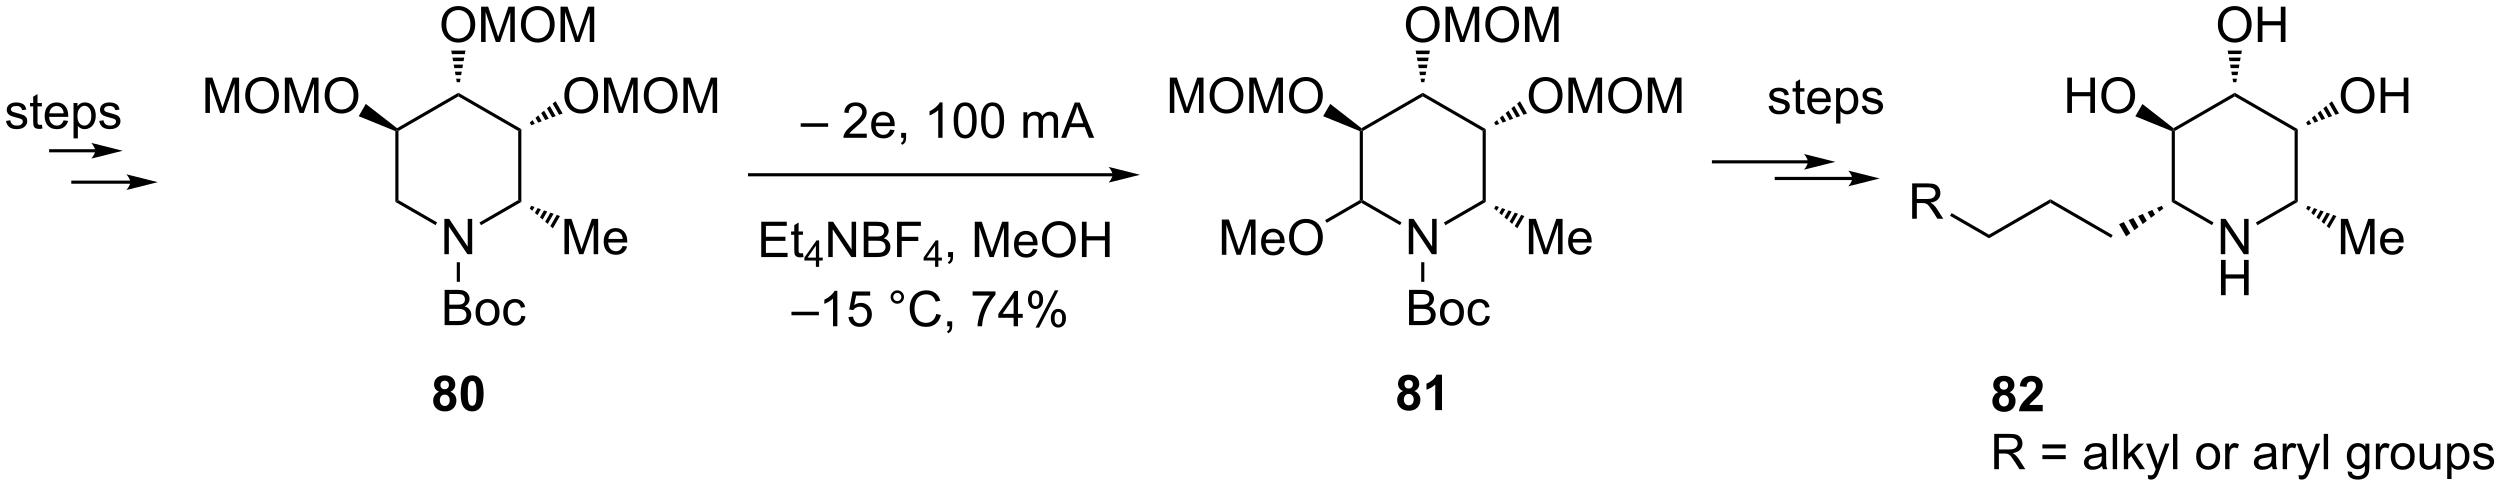 <?xml version="1.0" encoding="UTF-8"?>
<!DOCTYPE svg PUBLIC '-//W3C//DTD SVG 1.0//EN'
          'http://www.w3.org/TR/2001/REC-SVG-20010904/DTD/svg10.dtd'>
<svg stroke-dasharray="none" shape-rendering="auto" xmlns="http://www.w3.org/2000/svg" font-family="'Dialog'" text-rendering="auto" width="1024" fill-opacity="1" color-interpolation="auto" color-rendering="auto" preserveAspectRatio="xMidYMid meet" font-size="12px" viewBox="0 0 1024 199" fill="black" xmlns:xlink="http://www.w3.org/1999/xlink" stroke="black" image-rendering="auto" stroke-miterlimit="10" stroke-linecap="square" stroke-linejoin="miter" font-style="normal" stroke-width="1" height="199" stroke-dashoffset="0" font-weight="normal" stroke-opacity="1"
><!--Generated by the Batik Graphics2D SVG Generator--><defs id="genericDefs"
  /><g
  ><defs id="defs1"
    ><clipPath clipPathUnits="userSpaceOnUse" id="clipPath1"
      ><path d="M0.887 1.598 L418.048 1.598 L418.048 82.611 L0.887 82.611 L0.887 1.598 Z"
      /></clipPath
      ><clipPath clipPathUnits="userSpaceOnUse" id="clipPath2"
      ><path d="M100.805 234.836 L100.805 313.596 L506.366 313.596 L506.366 234.836 Z"
      /></clipPath
    ></defs
    ><g transform="scale(2.455,2.455) translate(-0.887,-1.598) matrix(1.029,0,0,1.029,-102.801,-239.954)"
    ><path d="M171.956 298.261 Q171.532 298.081 171.336 297.769 Q171.144 297.454 171.144 297.079 Q171.144 296.438 171.591 296.021 Q172.039 295.602 172.862 295.602 Q173.68 295.602 174.131 296.021 Q174.581 296.438 174.581 297.079 Q174.581 297.477 174.373 297.787 Q174.167 298.097 173.792 298.261 Q174.269 298.454 174.516 298.821 Q174.766 299.188 174.766 299.667 Q174.766 300.462 174.258 300.959 Q173.753 301.454 172.914 301.454 Q172.133 301.454 171.612 301.042 Q171 300.558 171 299.714 Q171 299.25 171.23 298.863 Q171.461 298.472 171.956 298.261 ZM172.183 297.157 Q172.183 297.485 172.368 297.67 Q172.555 297.852 172.862 297.852 Q173.175 297.852 173.362 297.667 Q173.55 297.48 173.55 297.152 Q173.55 296.844 173.365 296.659 Q173.18 296.472 172.875 296.472 Q172.558 296.472 172.37 296.659 Q172.183 296.847 172.183 297.157 ZM172.081 299.61 Q172.081 300.063 172.313 300.318 Q172.547 300.571 172.894 300.571 Q173.235 300.571 173.456 300.326 Q173.68 300.081 173.68 299.62 Q173.68 299.219 173.453 298.974 Q173.227 298.73 172.878 298.73 Q172.477 298.73 172.279 299.008 Q172.081 299.284 172.081 299.61 ZM177.319 295.602 Q178.153 295.602 178.621 296.196 Q179.179 296.899 179.179 298.527 Q179.179 300.152 178.616 300.863 Q178.153 301.451 177.319 301.451 Q176.483 301.451 175.97 300.808 Q175.46 300.165 175.46 298.516 Q175.46 296.899 176.023 296.188 Q176.489 295.602 177.319 295.602 ZM177.319 296.511 Q177.121 296.511 176.965 296.639 Q176.809 296.766 176.723 297.094 Q176.608 297.519 176.608 298.527 Q176.608 299.534 176.71 299.912 Q176.811 300.29 176.965 300.415 Q177.121 300.54 177.319 300.54 Q177.52 300.54 177.676 300.412 Q177.832 300.284 177.918 299.956 Q178.03 299.534 178.03 298.527 Q178.03 297.519 177.929 297.144 Q177.827 296.766 177.673 296.639 Q177.52 296.511 177.319 296.511 Z" stroke="none" clip-path="url(#clipPath2)"
    /></g
    ><g transform="matrix(2.525,0,0,2.525,-254.522,-592.936)"
    ><path d="M116.246 259.026 L109.022 259.026 L108.767 259.026 L108.767 259.536 L109.022 259.536 L116.246 259.536 L116.501 259.536 L116.501 259.026 L116.246 259.026 ZM120.711 259.281 L115.609 258.005 C115.609 258.005 116.246 258.723 116.246 259.281 C116.246 259.839 115.609 260.556 115.609 260.556 Z" stroke="none" clip-path="url(#clipPath2)"
    /></g
    ><g transform="matrix(2.525,0,0,2.525,-254.522,-592.936)"
    ><path d="M121.941 264.12 L112.619 264.12 L112.364 264.12 L112.364 264.631 L112.619 264.631 L121.941 264.631 L122.196 264.631 L122.196 264.12 L121.941 264.12 ZM126.405 264.376 L121.303 263.1 C121.303 263.1 121.941 263.818 121.941 264.376 C121.941 264.934 121.303 265.651 121.303 265.651 Z" stroke="none" clip-path="url(#clipPath2)"
    /></g
    ><g transform="matrix(2.525,0,0,2.525,-254.522,-592.936)"
    ><path d="M101.777 254.445 L102.472 254.335 Q102.53 254.755 102.798 254.978 Q103.066 255.2 103.545 255.2 Q104.03 255.2 104.264 255.002 Q104.499 254.804 104.499 254.538 Q104.499 254.301 104.293 254.163 Q104.147 254.07 103.574 253.926 Q102.801 253.731 102.501 253.588 Q102.202 253.445 102.048 253.195 Q101.894 252.942 101.894 252.637 Q101.894 252.359 102.019 252.124 Q102.147 251.887 102.366 251.731 Q102.53 251.609 102.814 251.525 Q103.097 251.442 103.42 251.442 Q103.91 251.442 104.277 251.583 Q104.647 251.723 104.822 251.963 Q104.999 252.202 105.066 252.606 L104.379 252.7 Q104.332 252.38 104.105 252.2 Q103.881 252.02 103.472 252.02 Q102.988 252.02 102.78 252.182 Q102.574 252.34 102.574 252.554 Q102.574 252.692 102.66 252.801 Q102.746 252.913 102.928 252.989 Q103.035 253.028 103.551 253.169 Q104.295 253.367 104.59 253.494 Q104.887 253.622 105.053 253.864 Q105.222 254.106 105.222 254.465 Q105.222 254.817 105.017 255.127 Q104.811 255.437 104.423 255.609 Q104.038 255.778 103.551 255.778 Q102.741 255.778 102.316 255.442 Q101.894 255.106 101.777 254.445 ZM107.592 255.054 L107.694 255.676 Q107.397 255.739 107.163 255.739 Q106.78 255.739 106.569 255.619 Q106.358 255.497 106.272 255.299 Q106.186 255.101 106.186 254.468 L106.186 252.083 L105.67 252.083 L105.67 251.536 L106.186 251.536 L106.186 250.507 L106.887 250.085 L106.887 251.536 L107.592 251.536 L107.592 252.083 L106.887 252.083 L106.887 254.507 Q106.887 254.809 106.923 254.895 Q106.96 254.981 107.043 255.033 Q107.129 255.083 107.285 255.083 Q107.402 255.083 107.592 255.054 ZM111.12 254.348 L111.846 254.437 Q111.674 255.075 111.208 255.426 Q110.745 255.778 110.023 255.778 Q109.112 255.778 108.578 255.218 Q108.047 254.656 108.047 253.645 Q108.047 252.598 108.586 252.02 Q109.125 251.442 109.984 251.442 Q110.815 251.442 111.341 252.01 Q111.87 252.575 111.87 253.601 Q111.87 253.663 111.867 253.788 L108.773 253.788 Q108.812 254.473 109.159 254.838 Q109.508 255.2 110.026 255.2 Q110.414 255.2 110.687 254.997 Q110.961 254.794 111.12 254.348 ZM108.812 253.21 L111.127 253.21 Q111.081 252.687 110.862 252.426 Q110.526 252.02 109.992 252.02 Q109.508 252.02 109.177 252.346 Q108.846 252.669 108.812 253.21 ZM112.73 257.275 L112.73 251.536 L113.371 251.536 L113.371 252.075 Q113.597 251.757 113.881 251.601 Q114.168 251.442 114.574 251.442 Q115.105 251.442 115.512 251.715 Q115.918 251.989 116.124 252.486 Q116.332 252.984 116.332 253.577 Q116.332 254.215 116.103 254.726 Q115.874 255.234 115.439 255.507 Q115.004 255.778 114.522 255.778 Q114.17 255.778 113.892 255.63 Q113.613 255.481 113.433 255.255 L113.433 257.275 L112.73 257.275 ZM113.366 253.632 Q113.366 254.434 113.689 254.817 Q114.014 255.2 114.475 255.2 Q114.944 255.2 115.277 254.804 Q115.613 254.406 115.613 253.575 Q115.613 252.781 115.285 252.387 Q114.96 251.992 114.506 251.992 Q114.058 251.992 113.712 252.413 Q113.366 252.833 113.366 253.632 ZM116.898 254.445 L117.594 254.335 Q117.651 254.755 117.919 254.978 Q118.187 255.2 118.666 255.2 Q119.151 255.2 119.385 255.002 Q119.62 254.804 119.62 254.538 Q119.62 254.301 119.414 254.163 Q119.268 254.07 118.695 253.926 Q117.922 253.731 117.622 253.588 Q117.323 253.445 117.169 253.195 Q117.016 252.942 117.016 252.637 Q117.016 252.359 117.141 252.124 Q117.268 251.887 117.487 251.731 Q117.651 251.609 117.935 251.525 Q118.219 251.442 118.541 251.442 Q119.031 251.442 119.398 251.583 Q119.768 251.723 119.943 251.963 Q120.12 252.202 120.187 252.606 L119.5 252.7 Q119.453 252.38 119.226 252.2 Q119.002 252.02 118.594 252.02 Q118.109 252.02 117.901 252.182 Q117.695 252.34 117.695 252.554 Q117.695 252.692 117.781 252.801 Q117.867 252.913 118.049 252.989 Q118.156 253.028 118.672 253.169 Q119.416 253.367 119.711 253.494 Q120.008 253.622 120.174 253.864 Q120.344 254.106 120.344 254.465 Q120.344 254.817 120.138 255.127 Q119.932 255.437 119.544 255.609 Q119.159 255.778 118.672 255.778 Q117.862 255.778 117.437 255.442 Q117.016 255.106 116.898 254.445 Z" stroke="none" clip-path="url(#clipPath2)"
    /></g
    ><g transform="matrix(2.525,0,0,2.525,-254.522,-592.936)"
    ><path d="M172.886 276.062 L172.886 270.335 L173.665 270.335 L176.673 274.83 L176.673 270.335 L177.399 270.335 L177.399 276.062 L176.621 276.062 L173.613 271.562 L173.613 276.062 L172.886 276.062 Z" stroke="none" clip-path="url(#clipPath2)"
    /></g
    ><g transform="matrix(2.525,0,0,2.525,-254.522,-592.936)"
    ><path d="M164.93 256.093 L165.185 255.924 L165.44 256.071 L165.44 267.285 L164.93 267.58 Z" stroke="none" clip-path="url(#clipPath2)"
    /></g
    ><g transform="matrix(2.525,0,0,2.525,-254.522,-592.936)"
    ><path d="M164.93 267.58 L165.44 267.285 L171.71 270.905 L171.455 271.347 Z" stroke="none" clip-path="url(#clipPath2)"
    /></g
    ><g transform="matrix(2.525,0,0,2.525,-254.522,-592.936)"
    ><path d="M178.833 271.356 L178.578 270.914 L184.863 267.285 L185.374 267.58 Z" stroke="none" clip-path="url(#clipPath2)"
    /></g
    ><g transform="matrix(2.525,0,0,2.525,-254.522,-592.936)"
    ><path d="M185.374 267.58 L184.863 267.285 L184.863 256.071 L185.374 255.777 Z" stroke="none" clip-path="url(#clipPath2)"
    /></g
    ><g transform="matrix(2.525,0,0,2.525,-254.522,-592.936)"
    ><path d="M185.374 255.777 L184.863 256.071 L175.152 250.464 L175.152 249.875 Z" stroke="none" clip-path="url(#clipPath2)"
    /></g
    ><g transform="matrix(2.525,0,0,2.525,-254.522,-592.936)"
    ><path d="M175.152 249.875 L175.152 250.464 L165.44 256.071 L165.185 255.924 L165.204 255.619 Z" stroke="none" clip-path="url(#clipPath2)"
    /></g
    ><g transform="matrix(2.525,0,0,2.525,-254.522,-592.936)"
    ><path d="M134.121 253.145 L134.121 247.418 L135.261 247.418 L136.618 251.473 Q136.805 252.038 136.892 252.319 Q136.988 252.007 137.196 251.402 L138.566 247.418 L139.587 247.418 L139.587 253.145 L138.855 253.145 L138.855 248.35 L137.191 253.145 L136.509 253.145 L134.852 248.27 L134.852 253.145 L134.121 253.145 ZM140.579 250.356 Q140.579 248.929 141.345 248.124 Q142.11 247.316 143.321 247.316 Q144.113 247.316 144.748 247.697 Q145.386 248.074 145.72 248.751 Q146.055 249.429 146.055 250.288 Q146.055 251.16 145.704 251.848 Q145.352 252.535 144.707 252.889 Q144.063 253.244 143.316 253.244 Q142.509 253.244 141.871 252.853 Q141.235 252.46 140.907 251.785 Q140.579 251.108 140.579 250.356 ZM141.36 250.366 Q141.36 251.402 141.915 251.999 Q142.472 252.593 143.313 252.593 Q144.167 252.593 144.72 251.991 Q145.274 251.389 145.274 250.285 Q145.274 249.585 145.037 249.064 Q144.8 248.543 144.345 248.257 Q143.892 247.968 143.324 247.968 Q142.519 247.968 141.938 248.522 Q141.36 249.074 141.36 250.366 ZM147.007 253.145 L147.007 247.418 L148.148 247.418 L149.505 251.473 Q149.692 252.038 149.778 252.319 Q149.875 252.007 150.083 251.402 L151.453 247.418 L152.474 247.418 L152.474 253.145 L151.742 253.145 L151.742 248.35 L150.078 253.145 L149.395 253.145 L147.739 248.27 L147.739 253.145 L147.007 253.145 ZM153.466 250.356 Q153.466 248.929 154.231 248.124 Q154.997 247.316 156.208 247.316 Q157 247.316 157.635 247.697 Q158.273 248.074 158.606 248.751 Q158.942 249.429 158.942 250.288 Q158.942 251.16 158.591 251.848 Q158.239 252.535 157.593 252.889 Q156.95 253.244 156.203 253.244 Q155.395 253.244 154.757 252.853 Q154.122 252.46 153.794 251.785 Q153.466 251.108 153.466 250.356 ZM154.247 250.366 Q154.247 251.402 154.802 251.999 Q155.359 252.593 156.2 252.593 Q157.054 252.593 157.606 251.991 Q158.161 251.389 158.161 250.285 Q158.161 249.585 157.924 249.064 Q157.687 248.543 157.231 248.257 Q156.778 247.968 156.21 247.968 Q155.406 247.968 154.825 248.522 Q154.247 249.074 154.247 250.366 Z" stroke="none" clip-path="url(#clipPath2)"
    /></g
    ><g transform="matrix(2.525,0,0,2.525,-254.522,-592.936)"
    ><path d="M165.204 255.619 L165.185 255.924 L164.93 256.093 L158.99 253.676 L160.141 251.683 Z" stroke="none" clip-path="url(#clipPath2)"
    /></g
    ><g transform="matrix(2.525,0,0,2.525,-254.522,-592.936)"
    ><path d="M172.415 238.847 Q172.415 237.42 173.18 236.615 Q173.946 235.808 175.157 235.808 Q175.949 235.808 176.584 236.188 Q177.222 236.566 177.555 237.243 Q177.892 237.92 177.892 238.779 Q177.892 239.652 177.54 240.339 Q177.188 241.027 176.542 241.381 Q175.899 241.735 175.152 241.735 Q174.345 241.735 173.707 241.344 Q173.071 240.951 172.743 240.277 Q172.415 239.6 172.415 238.847 ZM173.196 238.857 Q173.196 239.894 173.751 240.49 Q174.308 241.084 175.149 241.084 Q176.004 241.084 176.555 240.482 Q177.11 239.881 177.11 238.777 Q177.11 238.076 176.873 237.555 Q176.636 237.034 176.18 236.748 Q175.727 236.459 175.16 236.459 Q174.355 236.459 173.774 237.014 Q173.196 237.566 173.196 238.857 ZM178.843 241.636 L178.843 235.909 L179.984 235.909 L181.341 239.964 Q181.528 240.529 181.614 240.81 Q181.71 240.498 181.919 239.894 L183.289 235.909 L184.309 235.909 L184.309 241.636 L183.578 241.636 L183.578 236.842 L181.914 241.636 L181.231 241.636 L179.575 236.761 L179.575 241.636 L178.843 241.636 ZM185.302 238.847 Q185.302 237.42 186.067 236.615 Q186.833 235.808 188.044 235.808 Q188.835 235.808 189.471 236.188 Q190.109 236.566 190.442 237.243 Q190.778 237.92 190.778 238.779 Q190.778 239.652 190.427 240.339 Q190.075 241.027 189.429 241.381 Q188.786 241.735 188.039 241.735 Q187.231 241.735 186.593 241.344 Q185.958 240.951 185.63 240.277 Q185.302 239.6 185.302 238.847 ZM186.083 238.857 Q186.083 239.894 186.638 240.49 Q187.195 241.084 188.036 241.084 Q188.89 241.084 189.442 240.482 Q189.997 239.881 189.997 238.777 Q189.997 238.076 189.76 237.555 Q189.523 237.034 189.067 236.748 Q188.614 236.459 188.046 236.459 Q187.242 236.459 186.661 237.014 Q186.083 237.566 186.083 238.857 ZM191.73 241.636 L191.73 235.909 L192.871 235.909 L194.227 239.964 Q194.415 240.529 194.501 240.81 Q194.597 240.498 194.805 239.894 L196.175 235.909 L197.196 235.909 L197.196 241.636 L196.464 241.636 L196.464 236.842 L194.8 241.636 L194.118 241.636 L192.462 236.761 L192.462 241.636 L191.73 241.636 Z" stroke="none" clip-path="url(#clipPath2)"
    /></g
    ><g transform="matrix(2.525,0,0,2.525,-254.522,-592.936)"
    ><path d="M174.897 248.157 L174.797 247.588 L175.506 247.588 L175.407 248.157 ZM174.698 247.018 L174.598 246.449 L175.706 246.449 L175.606 247.018 ZM174.499 245.88 L174.399 245.311 L175.905 245.311 L175.805 245.88 ZM174.3 244.741 L174.2 244.172 L176.104 244.172 L176.004 244.741 ZM174.101 243.603 L174.001 243.034 L176.303 243.034 L176.203 243.603 Z" stroke="none" clip-path="url(#clipPath2)"
    /></g
    ><g transform="matrix(2.525,0,0,2.525,-254.522,-592.936)"
    ><path d="M192.348 250.356 Q192.348 248.929 193.114 248.124 Q193.88 247.316 195.091 247.316 Q195.882 247.316 196.518 247.697 Q197.156 248.074 197.489 248.751 Q197.825 249.429 197.825 250.288 Q197.825 251.16 197.473 251.848 Q197.122 252.535 196.476 252.889 Q195.833 253.244 195.085 253.244 Q194.278 253.244 193.64 252.853 Q193.005 252.46 192.677 251.785 Q192.348 251.108 192.348 250.356 ZM193.13 250.366 Q193.13 251.402 193.684 251.999 Q194.242 252.593 195.083 252.593 Q195.937 252.593 196.489 251.991 Q197.044 251.389 197.044 250.285 Q197.044 249.585 196.807 249.064 Q196.57 248.543 196.114 248.257 Q195.661 247.968 195.093 247.968 Q194.288 247.968 193.708 248.522 Q193.13 249.074 193.13 250.366 ZM198.777 253.145 L198.777 247.418 L199.917 247.418 L201.274 251.473 Q201.462 252.038 201.548 252.319 Q201.644 252.007 201.852 251.402 L203.222 247.418 L204.243 247.418 L204.243 253.145 L203.511 253.145 L203.511 248.35 L201.847 253.145 L201.165 253.145 L199.509 248.27 L199.509 253.145 L198.777 253.145 ZM205.235 250.356 Q205.235 248.929 206.001 248.124 Q206.766 247.316 207.977 247.316 Q208.769 247.316 209.404 247.697 Q210.042 248.074 210.376 248.751 Q210.712 249.429 210.712 250.288 Q210.712 251.16 210.36 251.848 Q210.009 252.535 209.363 252.889 Q208.72 253.244 207.972 253.244 Q207.165 253.244 206.527 252.853 Q205.891 252.46 205.563 251.785 Q205.235 251.108 205.235 250.356 ZM206.016 250.366 Q206.016 251.402 206.571 251.999 Q207.128 252.593 207.97 252.593 Q208.824 252.593 209.376 251.991 Q209.93 251.389 209.93 250.285 Q209.93 249.585 209.694 249.064 Q209.457 248.543 209.001 248.257 Q208.548 247.968 207.98 247.968 Q207.175 247.968 206.595 248.522 Q206.016 249.074 206.016 250.366 ZM211.663 253.145 L211.663 247.418 L212.804 247.418 L214.161 251.473 Q214.348 252.038 214.434 252.319 Q214.531 252.007 214.739 251.402 L216.109 247.418 L217.13 247.418 L217.13 253.145 L216.398 253.145 L216.398 248.35 L214.734 253.145 L214.052 253.145 L212.395 248.27 L212.395 253.145 L211.663 253.145 Z" stroke="none" clip-path="url(#clipPath2)"
    /></g
    ><g transform="matrix(2.525,0,0,2.525,-254.522,-592.936)"
    ><path d="M186.734 254.697 L187.199 254.313 L187.554 254.928 L186.989 255.139 ZM187.664 253.93 L188.129 253.546 L188.683 254.506 L188.118 254.716 ZM188.594 253.163 L189.059 252.78 L189.812 254.083 L189.248 254.294 ZM189.524 252.396 L189.989 252.013 L190.941 253.661 L190.377 253.872 ZM190.454 251.629 L190.92 251.246 L192.07 253.239 L191.506 253.45 Z" stroke="none" clip-path="url(#clipPath2)"
    /></g
    ><g transform="matrix(2.525,0,0,2.525,-254.522,-592.936)"
    ><path d="M192.367 276.062 L192.367 270.335 L193.507 270.335 L194.864 274.39 Q195.052 274.955 195.137 275.236 Q195.234 274.924 195.442 274.32 L196.812 270.335 L197.833 270.335 L197.833 276.062 L197.101 276.062 L197.101 271.268 L195.437 276.062 L194.755 276.062 L193.098 271.187 L193.098 276.062 L192.367 276.062 ZM201.804 274.726 L202.531 274.815 Q202.359 275.453 201.893 275.804 Q201.429 276.156 200.708 276.156 Q199.796 276.156 199.262 275.596 Q198.731 275.033 198.731 274.023 Q198.731 272.976 199.27 272.398 Q199.809 271.82 200.669 271.82 Q201.5 271.82 202.025 272.387 Q202.554 272.953 202.554 273.979 Q202.554 274.041 202.552 274.166 L199.458 274.166 Q199.497 274.851 199.843 275.216 Q200.192 275.578 200.71 275.578 Q201.098 275.578 201.372 275.375 Q201.645 275.171 201.804 274.726 ZM199.497 273.588 L201.812 273.588 Q201.765 273.065 201.546 272.804 Q201.21 272.398 200.677 272.398 Q200.192 272.398 199.862 272.724 Q199.531 273.046 199.497 273.588 Z" stroke="none" clip-path="url(#clipPath2)"
    /></g
    ><g transform="matrix(2.525,0,0,2.525,-254.522,-592.936)"
    ><path d="M186.989 268.218 L187.506 268.401 L187.151 269.015 L186.734 268.66 ZM188.022 268.585 L188.539 268.768 L187.985 269.727 L187.568 269.371 ZM189.055 268.951 L189.572 269.135 L188.819 270.438 L188.402 270.083 ZM190.089 269.318 L190.605 269.501 L189.653 271.15 L189.236 270.794 ZM191.122 269.684 L191.638 269.868 L190.487 271.861 L190.07 271.505 Z" stroke="none" clip-path="url(#clipPath2)"
    /></g
    ><g transform="matrix(2.525,0,0,2.525,-254.522,-592.936)"
    ><path d="M172.925 287.571 L172.925 281.844 L175.074 281.844 Q175.73 281.844 176.126 282.019 Q176.524 282.19 176.748 282.552 Q176.972 282.914 176.972 283.308 Q176.972 283.675 176.772 284 Q176.574 284.323 176.173 284.524 Q176.691 284.675 176.97 285.042 Q177.251 285.409 177.251 285.909 Q177.251 286.313 177.079 286.659 Q176.91 287.003 176.66 287.19 Q176.41 287.378 176.032 287.474 Q175.657 287.571 175.11 287.571 L172.925 287.571 ZM173.683 284.25 L174.923 284.25 Q175.425 284.25 175.644 284.183 Q175.933 284.097 176.079 283.899 Q176.227 283.698 176.227 283.399 Q176.227 283.112 176.089 282.896 Q175.954 282.68 175.699 282.599 Q175.446 282.519 174.829 282.519 L173.683 282.519 L173.683 284.25 ZM173.683 286.894 L175.11 286.894 Q175.477 286.894 175.626 286.868 Q175.886 286.821 176.061 286.711 Q176.238 286.602 176.35 286.394 Q176.464 286.183 176.464 285.909 Q176.464 285.589 176.3 285.354 Q176.136 285.118 175.845 285.021 Q175.555 284.925 175.009 284.925 L173.683 284.925 L173.683 286.894 ZM177.941 285.495 Q177.941 284.344 178.582 283.789 Q179.118 283.328 179.886 283.328 Q180.743 283.328 181.285 283.888 Q181.829 284.448 181.829 285.438 Q181.829 286.237 181.587 286.698 Q181.347 287.156 180.889 287.412 Q180.43 287.664 179.886 287.664 Q179.017 287.664 178.477 287.107 Q177.941 286.547 177.941 285.495 ZM178.665 285.495 Q178.665 286.292 179.011 286.69 Q179.36 287.086 179.886 287.086 Q180.41 287.086 180.756 286.688 Q181.105 286.289 181.105 285.472 Q181.105 284.703 180.756 284.308 Q180.407 283.909 179.886 283.909 Q179.36 283.909 179.011 284.305 Q178.665 284.698 178.665 285.495 ZM185.359 286.05 L186.052 286.141 Q185.937 286.854 185.471 287.261 Q185.005 287.664 184.325 287.664 Q183.474 287.664 182.955 287.107 Q182.437 286.55 182.437 285.511 Q182.437 284.839 182.658 284.336 Q182.882 283.831 183.338 283.581 Q183.794 283.328 184.328 283.328 Q185.005 283.328 185.434 283.67 Q185.864 284.011 185.984 284.641 L185.302 284.745 Q185.203 284.328 184.955 284.118 Q184.708 283.906 184.356 283.906 Q183.825 283.906 183.492 284.287 Q183.161 284.667 183.161 285.493 Q183.161 286.328 183.481 286.709 Q183.802 287.086 184.317 287.086 Q184.731 287.086 185.007 286.834 Q185.286 286.578 185.359 286.05 Z" stroke="none" clip-path="url(#clipPath2)"
    /></g
    ><g transform="matrix(2.525,0,0,2.525,-254.522,-592.936)"
    ><path d="M174.897 277.366 L175.407 277.366 L175.407 280.539 L174.897 280.539 Z" stroke="none" clip-path="url(#clipPath2)"
    /></g
    ><g transform="matrix(2.525,0,0,2.525,-254.522,-592.936)"
    ><path d="M281.277 262.922 L222.398 262.922 L222.143 262.922 L222.143 263.432 L222.398 263.432 L281.277 263.432 L281.532 263.432 L281.532 262.922 L281.277 262.922 ZM285.741 263.177 L280.639 261.901 C280.639 261.901 281.277 262.619 281.277 263.177 C281.277 263.735 280.639 264.452 280.639 264.452 Z" stroke="none" clip-path="url(#clipPath2)"
    /></g
    ><g transform="matrix(2.525,0,0,2.525,-254.522,-592.936)"
    ><path d="M230.687 255.394 L230.687 254.826 L235.137 254.826 L235.137 255.394 L230.687 255.394 ZM241.403 256.506 L241.403 257.183 L237.617 257.183 Q237.609 256.928 237.7 256.693 Q237.843 256.308 238.161 255.933 Q238.481 255.558 239.083 255.065 Q240.015 254.3 240.343 253.852 Q240.671 253.404 240.671 253.006 Q240.671 252.589 240.372 252.303 Q240.075 252.013 239.593 252.013 Q239.085 252.013 238.781 252.318 Q238.476 252.623 238.473 253.162 L237.749 253.089 Q237.825 252.279 238.309 251.857 Q238.794 251.433 239.609 251.433 Q240.434 251.433 240.913 251.891 Q241.395 252.347 241.395 253.021 Q241.395 253.365 241.255 253.698 Q241.114 254.029 240.786 254.396 Q240.46 254.763 239.702 255.404 Q239.07 255.935 238.89 256.125 Q238.71 256.315 238.593 256.506 L241.403 256.506 ZM245.191 255.847 L245.917 255.935 Q245.745 256.573 245.279 256.925 Q244.816 257.276 244.094 257.276 Q243.183 257.276 242.649 256.717 Q242.118 256.154 242.118 255.144 Q242.118 254.097 242.657 253.519 Q243.196 252.94 244.055 252.94 Q244.886 252.94 245.412 253.508 Q245.941 254.073 245.941 255.099 Q245.941 255.162 245.938 255.287 L242.844 255.287 Q242.883 255.972 243.23 256.336 Q243.579 256.698 244.097 256.698 Q244.485 256.698 244.758 256.495 Q245.032 256.292 245.191 255.847 ZM242.883 254.709 L245.199 254.709 Q245.152 254.185 244.933 253.925 Q244.597 253.519 244.063 253.519 Q243.579 253.519 243.248 253.844 Q242.917 254.167 242.883 254.709 ZM246.984 257.183 L246.984 256.381 L247.786 256.381 L247.786 257.183 Q247.786 257.625 247.63 257.896 Q247.473 258.167 247.132 258.315 L246.937 258.016 Q247.161 257.917 247.265 257.727 Q247.372 257.539 247.382 257.183 L246.984 257.183 ZM253.7 257.183 L252.997 257.183 L252.997 252.701 Q252.742 252.943 252.33 253.185 Q251.919 253.428 251.59 253.55 L251.59 252.87 Q252.179 252.592 252.619 252.198 Q253.062 251.803 253.247 251.433 L253.7 251.433 L253.7 257.183 ZM255.501 254.357 Q255.501 253.342 255.709 252.724 Q255.917 252.105 256.329 251.769 Q256.743 251.433 257.368 251.433 Q257.829 251.433 258.175 251.618 Q258.524 251.803 258.751 252.154 Q258.977 252.503 259.105 253.006 Q259.235 253.506 259.235 254.357 Q259.235 255.365 259.027 255.985 Q258.821 256.605 258.407 256.943 Q257.995 257.282 257.368 257.282 Q256.54 257.282 256.066 256.685 Q255.501 255.972 255.501 254.357 ZM256.222 254.357 Q256.222 255.769 256.553 256.235 Q256.884 256.701 257.368 256.701 Q257.852 256.701 258.18 256.232 Q258.511 255.763 258.511 254.357 Q258.511 252.943 258.18 252.48 Q257.852 252.013 257.36 252.013 Q256.876 252.013 256.587 252.425 Q256.222 252.948 256.222 254.357 ZM259.95 254.357 Q259.95 253.342 260.158 252.724 Q260.367 252.105 260.778 251.769 Q261.192 251.433 261.817 251.433 Q262.278 251.433 262.624 251.618 Q262.973 251.803 263.2 252.154 Q263.426 252.503 263.554 253.006 Q263.684 253.506 263.684 254.357 Q263.684 255.365 263.476 255.985 Q263.27 256.605 262.856 256.943 Q262.445 257.282 261.817 257.282 Q260.989 257.282 260.515 256.685 Q259.95 255.972 259.95 254.357 ZM260.671 254.357 Q260.671 255.769 261.002 256.235 Q261.333 256.701 261.817 256.701 Q262.301 256.701 262.63 256.232 Q262.96 255.763 262.96 254.357 Q262.96 252.943 262.63 252.48 Q262.301 252.013 261.809 252.013 Q261.325 252.013 261.036 252.425 Q260.671 252.948 260.671 254.357 ZM266.817 257.183 L266.817 253.034 L267.445 253.034 L267.445 253.615 Q267.64 253.31 267.963 253.125 Q268.288 252.94 268.702 252.94 Q269.163 252.94 269.458 253.133 Q269.755 253.323 269.874 253.667 Q270.367 252.94 271.156 252.94 Q271.773 252.94 272.103 253.282 Q272.437 253.623 272.437 254.334 L272.437 257.183 L271.739 257.183 L271.739 254.568 Q271.739 254.146 271.669 253.961 Q271.601 253.776 271.421 253.665 Q271.242 253.55 270.999 253.55 Q270.562 253.55 270.273 253.842 Q269.984 254.131 269.984 254.771 L269.984 257.183 L269.281 257.183 L269.281 254.487 Q269.281 254.019 269.109 253.784 Q268.937 253.55 268.546 253.55 Q268.249 253.55 267.997 253.706 Q267.747 253.862 267.632 254.165 Q267.52 254.464 267.52 255.029 L267.52 257.183 L266.817 257.183 ZM272.94 257.183 L275.14 251.456 L275.958 251.456 L278.301 257.183 L277.437 257.183 L276.77 255.448 L274.374 255.448 L273.747 257.183 L272.94 257.183 ZM274.593 254.831 L276.536 254.831 L275.937 253.245 Q275.663 252.521 275.531 252.058 Q275.421 252.607 275.223 253.151 L274.593 254.831 Z" stroke="none" clip-path="url(#clipPath2)"
    /></g
    ><g transform="matrix(2.525,0,0,2.525,-254.522,-592.936)"
    ><path d="M224.287 276.522 L224.287 270.795 L228.428 270.795 L228.428 271.469 L225.045 271.469 L225.045 273.225 L228.214 273.225 L228.214 273.897 L225.045 273.897 L225.045 275.844 L228.56 275.844 L228.56 276.522 L224.287 276.522 ZM231.053 275.891 L231.154 276.514 Q230.857 276.576 230.623 276.576 Q230.24 276.576 230.029 276.457 Q229.818 276.334 229.732 276.136 Q229.646 275.938 229.646 275.305 L229.646 272.92 L229.131 272.92 L229.131 272.373 L229.646 272.373 L229.646 271.344 L230.347 270.923 L230.347 272.373 L231.053 272.373 L231.053 272.92 L230.347 272.92 L230.347 275.344 Q230.347 275.647 230.383 275.733 Q230.42 275.818 230.503 275.871 Q230.589 275.92 230.745 275.92 Q230.863 275.92 231.053 275.891 Z" stroke="none" clip-path="url(#clipPath2)"
    /></g
    ><g transform="matrix(2.525,0,0,2.525,-254.522,-592.936)"
    ><path d="M233.152 278.122 L233.152 277.092 L231.289 277.092 L231.289 276.61 L233.25 273.827 L233.68 273.827 L233.68 276.61 L234.26 276.61 L234.26 277.092 L233.68 277.092 L233.68 278.122 L233.152 278.122 ZM233.152 276.61 L233.152 274.672 L231.809 276.61 L233.152 276.61 Z" stroke="none" clip-path="url(#clipPath2)"
    /></g
    ><g transform="matrix(2.525,0,0,2.525,-254.522,-592.936)"
    ><path d="M235.159 276.522 L235.159 270.795 L235.938 270.795 L238.946 275.29 L238.946 270.795 L239.672 270.795 L239.672 276.522 L238.893 276.522 L235.886 272.022 L235.886 276.522 L235.159 276.522 ZM240.913 276.522 L240.913 270.795 L243.061 270.795 Q243.718 270.795 244.113 270.969 Q244.512 271.141 244.736 271.503 Q244.96 271.865 244.96 272.259 Q244.96 272.626 244.759 272.951 Q244.561 273.274 244.16 273.475 Q244.679 273.626 244.957 273.993 Q245.238 274.36 245.238 274.86 Q245.238 275.264 245.067 275.61 Q244.897 275.954 244.647 276.141 Q244.397 276.329 244.02 276.425 Q243.645 276.522 243.098 276.522 L240.913 276.522 ZM241.671 273.201 L242.91 273.201 Q243.413 273.201 243.632 273.134 Q243.921 273.048 244.067 272.85 Q244.215 272.649 244.215 272.35 Q244.215 272.063 244.077 271.847 Q243.942 271.631 243.686 271.55 Q243.434 271.469 242.817 271.469 L241.671 271.469 L241.671 273.201 ZM241.671 275.844 L243.098 275.844 Q243.465 275.844 243.613 275.818 Q243.874 275.772 244.048 275.662 Q244.226 275.553 244.338 275.344 Q244.452 275.134 244.452 274.86 Q244.452 274.54 244.288 274.305 Q244.124 274.068 243.832 273.972 Q243.543 273.876 242.996 273.876 L241.671 273.876 L241.671 275.844 ZM246.319 276.522 L246.319 270.795 L250.184 270.795 L250.184 271.469 L247.077 271.469 L247.077 273.243 L249.764 273.243 L249.764 273.92 L247.077 273.92 L247.077 276.522 L246.319 276.522 Z" stroke="none" clip-path="url(#clipPath2)"
    /></g
    ><g transform="matrix(2.525,0,0,2.525,-254.522,-592.936)"
    ><path d="M252.489 278.122 L252.489 277.092 L250.626 277.092 L250.626 276.61 L252.587 273.827 L253.017 273.827 L253.017 276.61 L253.597 276.61 L253.597 277.092 L253.017 277.092 L253.017 278.122 L252.489 278.122 ZM252.489 276.61 L252.489 274.672 L251.145 276.61 L252.489 276.61 Z" stroke="none" clip-path="url(#clipPath2)"
    /></g
    ><g transform="matrix(2.525,0,0,2.525,-254.522,-592.936)"
    ><path d="M254.597 276.522 L254.597 275.719 L255.4 275.719 L255.4 276.522 Q255.4 276.964 255.243 277.235 Q255.087 277.506 254.746 277.654 L254.551 277.355 Q254.775 277.256 254.879 277.066 Q254.986 276.878 254.996 276.522 L254.597 276.522 ZM258.926 276.522 L258.926 270.795 L260.066 270.795 L261.423 274.85 Q261.611 275.415 261.697 275.696 Q261.793 275.384 262.001 274.779 L263.371 270.795 L264.392 270.795 L264.392 276.522 L263.66 276.522 L263.66 271.727 L261.996 276.522 L261.314 276.522 L259.657 271.647 L259.657 276.522 L258.926 276.522 ZM268.363 275.186 L269.09 275.274 Q268.918 275.912 268.452 276.264 Q267.988 276.615 267.267 276.615 Q266.355 276.615 265.822 276.055 Q265.29 275.493 265.29 274.483 Q265.29 273.436 265.829 272.858 Q266.368 272.279 267.228 272.279 Q268.058 272.279 268.584 272.847 Q269.113 273.412 269.113 274.438 Q269.113 274.501 269.111 274.626 L266.017 274.626 Q266.056 275.311 266.402 275.675 Q266.751 276.037 267.269 276.037 Q267.657 276.037 267.931 275.834 Q268.204 275.631 268.363 275.186 ZM266.056 274.048 L268.371 274.048 Q268.324 273.524 268.105 273.264 Q267.769 272.858 267.236 272.858 Q266.751 272.858 266.42 273.183 Q266.09 273.506 266.056 274.048 ZM269.833 273.733 Q269.833 272.305 270.599 271.501 Q271.365 270.693 272.575 270.693 Q273.367 270.693 274.002 271.074 Q274.64 271.451 274.974 272.128 Q275.31 272.805 275.31 273.665 Q275.31 274.537 274.958 275.225 Q274.607 275.912 273.961 276.266 Q273.318 276.621 272.57 276.621 Q271.763 276.621 271.125 276.23 Q270.49 275.837 270.161 275.162 Q269.833 274.485 269.833 273.733 ZM270.615 273.743 Q270.615 274.779 271.169 275.376 Q271.726 275.969 272.568 275.969 Q273.422 275.969 273.974 275.368 Q274.529 274.766 274.529 273.662 Q274.529 272.962 274.291 272.441 Q274.055 271.92 273.599 271.634 Q273.146 271.344 272.578 271.344 Q271.773 271.344 271.193 271.899 Q270.615 272.451 270.615 273.743 ZM276.308 276.522 L276.308 270.795 L277.066 270.795 L277.066 273.147 L280.043 273.147 L280.043 270.795 L280.801 270.795 L280.801 276.522 L280.043 276.522 L280.043 273.821 L277.066 273.821 L277.066 276.522 L276.308 276.522 Z" stroke="none" clip-path="url(#clipPath2)"
    /></g
    ><g transform="matrix(2.525,0,0,2.525,-254.522,-592.936)"
    ><path d="M329.332 276.062 L329.332 270.335 L330.111 270.335 L333.118 274.83 L333.118 270.335 L333.845 270.335 L333.845 276.062 L333.066 276.062 L330.059 271.562 L330.059 276.062 L329.332 276.062 Z" stroke="none" clip-path="url(#clipPath2)"
    /></g
    ><g transform="matrix(2.525,0,0,2.525,-254.522,-592.936)"
    ><path d="M321.376 256.093 L321.631 255.924 L321.886 256.071 L321.886 267.285 L321.631 267.433 L321.376 267.285 Z" stroke="none" clip-path="url(#clipPath2)"
    /></g
    ><g transform="matrix(2.525,0,0,2.525,-254.522,-592.936)"
    ><path d="M321.631 267.727 L321.631 267.433 L321.886 267.285 L328.156 270.905 L327.901 271.347 Z" stroke="none" clip-path="url(#clipPath2)"
    /></g
    ><g transform="matrix(2.525,0,0,2.525,-254.522,-592.936)"
    ><path d="M335.279 271.356 L335.024 270.914 L341.309 267.285 L341.82 267.58 Z" stroke="none" clip-path="url(#clipPath2)"
    /></g
    ><g transform="matrix(2.525,0,0,2.525,-254.522,-592.936)"
    ><path d="M341.82 267.58 L341.309 267.285 L341.309 256.071 L341.82 255.777 Z" stroke="none" clip-path="url(#clipPath2)"
    /></g
    ><g transform="matrix(2.525,0,0,2.525,-254.522,-592.936)"
    ><path d="M341.82 255.777 L341.309 256.071 L331.598 250.464 L331.598 249.875 Z" stroke="none" clip-path="url(#clipPath2)"
    /></g
    ><g transform="matrix(2.525,0,0,2.525,-254.522,-592.936)"
    ><path d="M331.598 249.875 L331.598 250.464 L321.886 256.071 L321.631 255.924 L321.65 255.619 Z" stroke="none" clip-path="url(#clipPath2)"
    /></g
    ><g transform="matrix(2.525,0,0,2.525,-254.522,-592.936)"
    ><path d="M290.567 253.145 L290.567 247.418 L291.707 247.418 L293.064 251.473 Q293.252 252.038 293.337 252.319 Q293.434 252.007 293.642 251.402 L295.012 247.418 L296.033 247.418 L296.033 253.145 L295.301 253.145 L295.301 248.35 L293.637 253.145 L292.955 253.145 L291.298 248.27 L291.298 253.145 L290.567 253.145 ZM297.025 250.356 Q297.025 248.929 297.791 248.124 Q298.556 247.316 299.767 247.316 Q300.559 247.316 301.194 247.697 Q301.832 248.074 302.166 248.751 Q302.502 249.429 302.502 250.288 Q302.502 251.16 302.15 251.848 Q301.798 252.535 301.152 252.889 Q300.509 253.244 299.762 253.244 Q298.955 253.244 298.317 252.853 Q297.681 252.46 297.353 251.785 Q297.025 251.108 297.025 250.356 ZM297.806 250.366 Q297.806 251.402 298.361 251.999 Q298.918 252.593 299.759 252.593 Q300.613 252.593 301.166 251.991 Q301.72 251.389 301.72 250.285 Q301.72 249.585 301.483 249.064 Q301.246 248.543 300.791 248.257 Q300.337 247.968 299.77 247.968 Q298.965 247.968 298.384 248.522 Q297.806 249.074 297.806 250.366 ZM303.453 253.145 L303.453 247.418 L304.594 247.418 L305.951 251.473 Q306.138 252.038 306.224 252.319 Q306.32 252.007 306.529 251.402 L307.899 247.418 L308.919 247.418 L308.919 253.145 L308.188 253.145 L308.188 248.35 L306.524 253.145 L305.841 253.145 L304.185 248.27 L304.185 253.145 L303.453 253.145 ZM309.912 250.356 Q309.912 248.929 310.677 248.124 Q311.443 247.316 312.654 247.316 Q313.445 247.316 314.081 247.697 Q314.719 248.074 315.052 248.751 Q315.388 249.429 315.388 250.288 Q315.388 251.16 315.037 251.848 Q314.685 252.535 314.039 252.889 Q313.396 253.244 312.649 253.244 Q311.841 253.244 311.203 252.853 Q310.568 252.46 310.24 251.785 Q309.912 251.108 309.912 250.356 ZM310.693 250.366 Q310.693 251.402 311.248 251.999 Q311.805 252.593 312.646 252.593 Q313.5 252.593 314.052 251.991 Q314.607 251.389 314.607 250.285 Q314.607 249.585 314.37 249.064 Q314.133 248.543 313.677 248.257 Q313.224 247.968 312.656 247.968 Q311.852 247.968 311.271 248.522 Q310.693 249.074 310.693 250.366 Z" stroke="none" clip-path="url(#clipPath2)"
    /></g
    ><g transform="matrix(2.525,0,0,2.525,-254.522,-592.936)"
    ><path d="M321.65 255.619 L321.631 255.924 L321.376 256.093 L315.436 253.676 L316.587 251.683 Z" stroke="none" clip-path="url(#clipPath2)"
    /></g
    ><g transform="matrix(2.525,0,0,2.525,-254.522,-592.936)"
    ><path d="M328.861 238.847 Q328.861 237.42 329.626 236.615 Q330.392 235.808 331.603 235.808 Q332.395 235.808 333.03 236.188 Q333.668 236.566 334.001 237.243 Q334.337 237.92 334.337 238.779 Q334.337 239.652 333.986 240.339 Q333.634 241.027 332.988 241.381 Q332.345 241.735 331.598 241.735 Q330.79 241.735 330.152 241.344 Q329.517 240.951 329.189 240.277 Q328.861 239.6 328.861 238.847 ZM329.642 238.857 Q329.642 239.894 330.197 240.49 Q330.754 241.084 331.595 241.084 Q332.449 241.084 333.001 240.482 Q333.556 239.881 333.556 238.777 Q333.556 238.076 333.319 237.555 Q333.082 237.034 332.626 236.748 Q332.173 236.459 331.606 236.459 Q330.801 236.459 330.22 237.014 Q329.642 237.566 329.642 238.857 ZM335.289 241.636 L335.289 235.909 L336.43 235.909 L337.786 239.964 Q337.974 240.529 338.06 240.81 Q338.156 240.498 338.365 239.894 L339.734 235.909 L340.755 235.909 L340.755 241.636 L340.024 241.636 L340.024 236.842 L338.359 241.636 L337.677 241.636 L336.021 236.761 L336.021 241.636 L335.289 241.636 ZM341.747 238.847 Q341.747 237.42 342.513 236.615 Q343.279 235.808 344.49 235.808 Q345.281 235.808 345.917 236.188 Q346.555 236.566 346.888 237.243 Q347.224 237.92 347.224 238.779 Q347.224 239.652 346.872 240.339 Q346.521 241.027 345.875 241.381 Q345.232 241.735 344.484 241.735 Q343.677 241.735 343.039 241.344 Q342.404 240.951 342.076 240.277 Q341.747 239.6 341.747 238.847 ZM342.529 238.857 Q342.529 239.894 343.083 240.49 Q343.641 241.084 344.482 241.084 Q345.336 241.084 345.888 240.482 Q346.443 239.881 346.443 238.777 Q346.443 238.076 346.206 237.555 Q345.969 237.034 345.513 236.748 Q345.06 236.459 344.492 236.459 Q343.688 236.459 343.107 237.014 Q342.529 237.566 342.529 238.857 ZM348.176 241.636 L348.176 235.909 L349.316 235.909 L350.673 239.964 Q350.861 240.529 350.947 240.81 Q351.043 240.498 351.251 239.894 L352.621 235.909 L353.642 235.909 L353.642 241.636 L352.91 241.636 L352.91 236.842 L351.246 241.636 L350.564 241.636 L348.908 236.761 L348.908 241.636 L348.176 241.636 Z" stroke="none" clip-path="url(#clipPath2)"
    /></g
    ><g transform="matrix(2.525,0,0,2.525,-254.522,-592.936)"
    ><path d="M331.343 248.157 L331.243 247.588 L331.952 247.588 L331.853 248.157 ZM331.144 247.018 L331.044 246.449 L332.151 246.449 L332.052 247.018 ZM330.945 245.88 L330.845 245.311 L332.351 245.311 L332.251 245.88 ZM330.745 244.741 L330.646 244.172 L332.55 244.172 L332.45 244.741 ZM330.546 243.603 L330.447 243.034 L332.749 243.034 L332.649 243.603 Z" stroke="none" clip-path="url(#clipPath2)"
    /></g
    ><g transform="matrix(2.525,0,0,2.525,-254.522,-592.936)"
    ><path d="M348.794 250.356 Q348.794 248.929 349.56 248.124 Q350.326 247.316 351.536 247.316 Q352.328 247.316 352.964 247.697 Q353.602 248.074 353.935 248.751 Q354.271 249.429 354.271 250.288 Q354.271 251.16 353.919 251.848 Q353.568 252.535 352.922 252.889 Q352.279 253.244 351.531 253.244 Q350.724 253.244 350.086 252.853 Q349.451 252.46 349.123 251.785 Q348.794 251.108 348.794 250.356 ZM349.576 250.366 Q349.576 251.402 350.13 251.999 Q350.688 252.593 351.529 252.593 Q352.383 252.593 352.935 251.991 Q353.49 251.389 353.49 250.285 Q353.49 249.585 353.253 249.064 Q353.016 248.543 352.56 248.257 Q352.107 247.968 351.539 247.968 Q350.734 247.968 350.154 248.522 Q349.576 249.074 349.576 250.366 ZM355.223 253.145 L355.223 247.418 L356.363 247.418 L357.72 251.473 Q357.908 252.038 357.994 252.319 Q358.09 252.007 358.298 251.402 L359.668 247.418 L360.689 247.418 L360.689 253.145 L359.957 253.145 L359.957 248.35 L358.293 253.145 L357.611 253.145 L355.954 248.27 L355.954 253.145 L355.223 253.145 ZM361.681 250.356 Q361.681 248.929 362.447 248.124 Q363.212 247.316 364.423 247.316 Q365.215 247.316 365.85 247.697 Q366.488 248.074 366.822 248.751 Q367.158 249.429 367.158 250.288 Q367.158 251.16 366.806 251.848 Q366.454 252.535 365.809 252.889 Q365.165 253.244 364.418 253.244 Q363.611 253.244 362.973 252.853 Q362.337 252.46 362.009 251.785 Q361.681 251.108 361.681 250.356 ZM362.462 250.366 Q362.462 251.402 363.017 251.999 Q363.574 252.593 364.415 252.593 Q365.27 252.593 365.822 251.991 Q366.376 251.389 366.376 250.285 Q366.376 249.585 366.139 249.064 Q365.902 248.543 365.447 248.257 Q364.994 247.968 364.426 247.968 Q363.621 247.968 363.04 248.522 Q362.462 249.074 362.462 250.366 ZM368.109 253.145 L368.109 247.418 L369.25 247.418 L370.607 251.473 Q370.794 252.038 370.88 252.319 Q370.977 252.007 371.185 251.402 L372.555 247.418 L373.576 247.418 L373.576 253.145 L372.844 253.145 L372.844 248.35 L371.18 253.145 L370.498 253.145 L368.841 248.27 L368.841 253.145 L368.109 253.145 Z" stroke="none" clip-path="url(#clipPath2)"
    /></g
    ><g transform="matrix(2.525,0,0,2.525,-254.522,-592.936)"
    ><path d="M343.18 254.697 L343.645 254.313 L344 254.928 L343.435 255.139 ZM344.11 253.93 L344.575 253.546 L345.129 254.506 L344.564 254.716 ZM345.04 253.163 L345.505 252.78 L346.258 254.083 L345.693 254.294 ZM345.97 252.396 L346.435 252.013 L347.387 253.661 L346.822 253.872 ZM346.9 251.629 L347.365 251.246 L348.516 253.239 L347.952 253.45 Z" stroke="none" clip-path="url(#clipPath2)"
    /></g
    ><g transform="matrix(2.525,0,0,2.525,-254.522,-592.936)"
    ><path d="M348.813 276.062 L348.813 270.335 L349.953 270.335 L351.31 274.39 Q351.498 274.955 351.583 275.236 Q351.68 274.924 351.888 274.32 L353.258 270.335 L354.279 270.335 L354.279 276.062 L353.547 276.062 L353.547 271.268 L351.883 276.062 L351.201 276.062 L349.544 271.187 L349.544 276.062 L348.813 276.062 ZM358.25 274.726 L358.977 274.815 Q358.805 275.453 358.339 275.804 Q357.875 276.156 357.154 276.156 Q356.242 276.156 355.708 275.596 Q355.177 275.033 355.177 274.023 Q355.177 272.976 355.716 272.398 Q356.255 271.82 357.115 271.82 Q357.945 271.82 358.471 272.387 Q359 272.953 359 273.979 Q359 274.041 358.998 274.166 L355.904 274.166 Q355.943 274.851 356.289 275.216 Q356.638 275.578 357.156 275.578 Q357.544 275.578 357.818 275.375 Q358.091 275.171 358.25 274.726 ZM355.943 273.588 L358.258 273.588 Q358.211 273.065 357.992 272.804 Q357.656 272.398 357.123 272.398 Q356.638 272.398 356.307 272.724 Q355.977 273.046 355.943 273.588 Z" stroke="none" clip-path="url(#clipPath2)"
    /></g
    ><g transform="matrix(2.525,0,0,2.525,-254.522,-592.936)"
    ><path d="M343.435 268.218 L343.952 268.401 L343.597 269.015 L343.18 268.66 ZM344.468 268.585 L344.985 268.768 L344.431 269.727 L344.014 269.371 ZM345.501 268.951 L346.018 269.135 L345.265 270.438 L344.848 270.083 ZM346.534 269.318 L347.051 269.501 L346.099 271.15 L345.682 270.794 ZM347.567 269.684 L348.084 269.868 L346.933 271.861 L346.516 271.505 Z" stroke="none" clip-path="url(#clipPath2)"
    /></g
    ><g transform="matrix(2.525,0,0,2.525,-254.522,-592.936)"
    ><path d="M329.371 287.571 L329.371 281.844 L331.52 281.844 Q332.176 281.844 332.572 282.019 Q332.97 282.19 333.194 282.552 Q333.418 282.914 333.418 283.308 Q333.418 283.675 333.217 284 Q333.02 284.323 332.618 284.524 Q333.137 284.675 333.415 285.042 Q333.697 285.409 333.697 285.909 Q333.697 286.313 333.525 286.659 Q333.356 287.003 333.106 287.19 Q332.856 287.378 332.478 287.474 Q332.103 287.571 331.556 287.571 L329.371 287.571 ZM330.129 284.25 L331.368 284.25 Q331.871 284.25 332.09 284.183 Q332.379 284.097 332.525 283.899 Q332.673 283.698 332.673 283.399 Q332.673 283.112 332.535 282.896 Q332.4 282.68 332.145 282.599 Q331.892 282.519 331.275 282.519 L330.129 282.519 L330.129 284.25 ZM330.129 286.894 L331.556 286.894 Q331.923 286.894 332.072 286.868 Q332.332 286.821 332.507 286.711 Q332.684 286.602 332.796 286.394 Q332.91 286.183 332.91 285.909 Q332.91 285.589 332.746 285.354 Q332.582 285.118 332.29 285.021 Q332.001 284.925 331.454 284.925 L330.129 284.925 L330.129 286.894 ZM334.387 285.495 Q334.387 284.344 335.027 283.789 Q335.564 283.328 336.332 283.328 Q337.189 283.328 337.731 283.888 Q338.275 284.448 338.275 285.438 Q338.275 286.237 338.033 286.698 Q337.793 287.156 337.335 287.412 Q336.876 287.664 336.332 287.664 Q335.462 287.664 334.923 287.107 Q334.387 286.547 334.387 285.495 ZM335.111 285.495 Q335.111 286.292 335.457 286.69 Q335.806 287.086 336.332 287.086 Q336.856 287.086 337.202 286.688 Q337.551 286.289 337.551 285.472 Q337.551 284.703 337.202 284.308 Q336.853 283.909 336.332 283.909 Q335.806 283.909 335.457 284.305 Q335.111 284.698 335.111 285.495 ZM341.805 286.05 L342.497 286.141 Q342.383 286.854 341.917 287.261 Q341.451 287.664 340.771 287.664 Q339.919 287.664 339.401 287.107 Q338.883 286.55 338.883 285.511 Q338.883 284.839 339.104 284.336 Q339.328 283.831 339.784 283.581 Q340.24 283.328 340.774 283.328 Q341.451 283.328 341.88 283.67 Q342.31 284.011 342.43 284.641 L341.747 284.745 Q341.649 284.328 341.401 284.118 Q341.154 283.906 340.802 283.906 Q340.271 283.906 339.938 284.287 Q339.607 284.667 339.607 285.493 Q339.607 286.328 339.927 286.709 Q340.247 287.086 340.763 287.086 Q341.177 287.086 341.453 286.834 Q341.732 286.578 341.805 286.05 Z" stroke="none" clip-path="url(#clipPath2)"
    /></g
    ><g transform="matrix(2.525,0,0,2.525,-254.522,-592.936)"
    ><path d="M331.343 277.366 L331.853 277.366 L331.853 280.539 L331.343 280.539 Z" stroke="none" clip-path="url(#clipPath2)"
    /></g
    ><g transform="matrix(2.525,0,0,2.525,-254.522,-592.936)"
    ><path d="M299.004 276.162 L299.004 270.435 L300.145 270.435 L301.502 274.49 Q301.689 275.055 301.775 275.336 Q301.871 275.024 302.08 274.42 L303.449 270.435 L304.47 270.435 L304.47 276.162 L303.738 276.162 L303.738 271.368 L302.074 276.162 L301.392 276.162 L299.736 271.287 L299.736 276.162 L299.004 276.162 ZM308.442 274.826 L309.168 274.914 Q308.996 275.553 308.53 275.904 Q308.067 276.256 307.345 276.256 Q306.434 276.256 305.9 275.696 Q305.369 275.133 305.369 274.123 Q305.369 273.076 305.908 272.498 Q306.447 271.92 307.306 271.92 Q308.137 271.92 308.663 272.487 Q309.192 273.053 309.192 274.079 Q309.192 274.141 309.189 274.266 L306.095 274.266 Q306.134 274.951 306.481 275.316 Q306.83 275.678 307.348 275.678 Q307.736 275.678 308.009 275.474 Q308.283 275.271 308.442 274.826 ZM306.134 273.688 L308.449 273.688 Q308.402 273.164 308.184 272.904 Q307.848 272.498 307.314 272.498 Q306.83 272.498 306.499 272.823 Q306.168 273.146 306.134 273.688 ZM309.912 273.373 Q309.912 271.946 310.677 271.141 Q311.443 270.334 312.654 270.334 Q313.445 270.334 314.081 270.714 Q314.719 271.092 315.052 271.769 Q315.388 272.446 315.388 273.305 Q315.388 274.178 315.037 274.865 Q314.685 275.553 314.039 275.907 Q313.396 276.261 312.649 276.261 Q311.841 276.261 311.203 275.87 Q310.568 275.477 310.24 274.803 Q309.912 274.125 309.912 273.373 ZM310.693 273.383 Q310.693 274.42 311.248 275.016 Q311.805 275.61 312.646 275.61 Q313.5 275.61 314.052 275.008 Q314.607 274.407 314.607 273.303 Q314.607 272.602 314.37 272.081 Q314.133 271.56 313.677 271.274 Q313.224 270.985 312.656 270.985 Q311.852 270.985 311.271 271.539 Q310.693 272.092 310.693 273.383 Z" stroke="none" clip-path="url(#clipPath2)"
    /></g
    ><g transform="matrix(2.525,0,0,2.525,-254.522,-592.936)"
    ><path d="M321.376 267.285 L321.631 267.433 L321.631 267.727 L316.019 270.967 L315.764 270.526 Z" stroke="none" clip-path="url(#clipPath2)"
    /></g
    ><g transform="matrix(2.525,0,0,2.525,-254.522,-592.936)"
    ><path d="M229.188 285.964 L229.188 285.396 L233.639 285.396 L233.639 285.964 L229.188 285.964 ZM236.635 287.753 L235.932 287.753 L235.932 283.271 Q235.677 283.513 235.265 283.755 Q234.854 283.997 234.526 284.12 L234.526 283.44 Q235.114 283.161 235.554 282.768 Q235.997 282.372 236.182 282.003 L236.635 282.003 L236.635 287.753 ZM238.436 286.253 L239.173 286.19 Q239.256 286.729 239.553 287 Q239.852 287.271 240.274 287.271 Q240.782 287.271 241.134 286.888 Q241.485 286.505 241.485 285.872 Q241.485 285.271 241.147 284.925 Q240.811 284.575 240.264 284.575 Q239.923 284.575 239.649 284.732 Q239.376 284.885 239.22 285.13 L238.561 285.044 L239.115 282.104 L241.962 282.104 L241.962 282.776 L239.678 282.776 L239.368 284.315 Q239.884 283.956 240.451 283.956 Q241.201 283.956 241.717 284.477 Q242.233 284.995 242.233 285.81 Q242.233 286.589 241.78 287.154 Q241.227 287.852 240.274 287.852 Q239.493 287.852 238.998 287.414 Q238.506 286.974 238.436 286.253 ZM245.274 283.01 Q245.274 282.56 245.592 282.245 Q245.912 281.927 246.358 281.927 Q246.811 281.927 247.126 282.245 Q247.444 282.56 247.444 283.01 Q247.444 283.458 247.123 283.779 Q246.806 284.096 246.358 284.096 Q245.912 284.096 245.592 283.781 Q245.274 283.464 245.274 283.01 ZM245.701 283.01 Q245.701 283.284 245.894 283.477 Q246.087 283.669 246.36 283.669 Q246.631 283.669 246.824 283.477 Q247.017 283.284 247.017 283.01 Q247.017 282.737 246.824 282.544 Q246.631 282.349 246.36 282.349 Q246.087 282.349 245.894 282.544 Q245.701 282.737 245.701 283.01 ZM252.677 285.745 L253.435 285.935 Q253.197 286.87 252.578 287.362 Q251.958 287.852 251.065 287.852 Q250.138 287.852 249.557 287.474 Q248.979 287.096 248.674 286.383 Q248.372 285.667 248.372 284.846 Q248.372 283.95 248.713 283.286 Q249.057 282.62 249.687 282.273 Q250.317 281.927 251.075 281.927 Q251.935 281.927 252.52 282.365 Q253.106 282.802 253.338 283.596 L252.591 283.771 Q252.393 283.146 252.013 282.862 Q251.635 282.575 251.06 282.575 Q250.401 282.575 249.955 282.893 Q249.513 283.208 249.333 283.742 Q249.153 284.276 249.153 284.841 Q249.153 285.573 249.367 286.117 Q249.58 286.661 250.028 286.932 Q250.479 287.2 251.002 287.2 Q251.638 287.2 252.078 286.833 Q252.52 286.466 252.677 285.745 ZM254.462 287.753 L254.462 286.95 L255.264 286.95 L255.264 287.753 Q255.264 288.195 255.108 288.466 Q254.951 288.737 254.61 288.885 L254.415 288.586 Q254.639 288.487 254.743 288.297 Q254.85 288.109 254.86 287.753 L254.462 287.753 ZM258.576 282.776 L258.576 282.099 L262.282 282.099 L262.282 282.646 Q261.735 283.229 261.199 284.195 Q260.662 285.159 260.368 286.177 Q260.157 286.896 260.1 287.753 L259.376 287.753 Q259.389 287.075 259.642 286.12 Q259.897 285.161 260.371 284.273 Q260.845 283.385 261.381 282.776 L258.576 282.776 ZM265.231 287.753 L265.231 286.38 L262.747 286.38 L262.747 285.737 L265.361 282.026 L265.934 282.026 L265.934 285.737 L266.708 285.737 L266.708 286.38 L265.934 286.38 L265.934 287.753 L265.231 287.753 ZM265.231 285.737 L265.231 283.154 L263.44 285.737 L265.231 285.737 ZM267.561 283.401 Q267.561 282.786 267.868 282.357 Q268.178 281.927 268.764 281.927 Q269.303 281.927 269.654 282.312 Q270.009 282.698 270.009 283.443 Q270.009 284.169 269.652 284.562 Q269.295 284.956 268.772 284.956 Q268.251 284.956 267.904 284.57 Q267.561 284.182 267.561 283.401 ZM268.782 282.411 Q268.522 282.411 268.347 282.638 Q268.173 282.865 268.173 283.471 Q268.173 284.021 268.347 284.247 Q268.524 284.471 268.782 284.471 Q269.048 284.471 269.222 284.245 Q269.397 284.018 269.397 283.417 Q269.397 282.862 269.22 282.638 Q269.045 282.411 268.782 282.411 ZM268.787 287.964 L271.92 281.927 L272.49 281.927 L269.368 287.964 L268.787 287.964 ZM271.264 286.409 Q271.264 285.792 271.571 285.365 Q271.881 284.935 272.47 284.935 Q273.009 284.935 273.363 285.32 Q273.717 285.706 273.717 286.45 Q273.717 287.177 273.358 287.57 Q273.001 287.964 272.475 287.964 Q271.954 287.964 271.608 287.575 Q271.264 287.185 271.264 286.409 ZM272.49 285.419 Q272.225 285.419 272.05 285.646 Q271.876 285.872 271.876 286.479 Q271.876 287.026 272.05 287.253 Q272.227 287.479 272.485 287.479 Q272.756 287.479 272.928 287.253 Q273.102 287.026 273.102 286.425 Q273.102 285.87 272.925 285.646 Q272.751 285.419 272.49 285.419 Z" stroke="none" clip-path="url(#clipPath2)"
    /></g
    ><g transform="matrix(2.525,0,0,2.525,-254.522,-592.936)"
    ><path d="M394.073 260.824 L378.757 260.824 L378.502 260.824 L378.502 261.334 L378.757 261.334 L394.073 261.334 L394.328 261.334 L394.328 260.824 L394.073 260.824 ZM398.537 261.079 L393.435 259.803 C393.435 259.803 394.073 260.521 394.073 261.079 C394.073 261.637 393.435 262.354 393.435 262.354 Z" stroke="none" clip-path="url(#clipPath2)"
    /></g
    ><g transform="matrix(2.525,0,0,2.525,-254.522,-592.936)"
    ><path d="M401.266 263.521 L388.947 263.521 L388.692 263.521 L388.692 264.031 L388.947 264.031 L401.266 264.031 L401.521 264.031 L401.521 263.521 L401.266 263.521 ZM405.73 263.776 L400.628 262.501 C400.628 262.501 401.266 263.218 401.266 263.776 C401.266 264.334 400.628 265.052 400.628 265.052 Z" stroke="none" clip-path="url(#clipPath2)"
    /></g
    ><g transform="matrix(2.525,0,0,2.525,-254.522,-592.936)"
    ><path d="M387.695 252.047 L388.391 251.938 Q388.448 252.357 388.716 252.581 Q388.985 252.802 389.464 252.802 Q389.948 252.802 390.183 252.604 Q390.417 252.406 390.417 252.141 Q390.417 251.904 390.211 251.766 Q390.065 251.672 389.492 251.529 Q388.719 251.333 388.419 251.19 Q388.12 251.047 387.966 250.797 Q387.813 250.544 387.813 250.24 Q387.813 249.961 387.938 249.727 Q388.065 249.49 388.284 249.333 Q388.448 249.211 388.732 249.128 Q389.016 249.044 389.339 249.044 Q389.828 249.044 390.195 249.185 Q390.565 249.326 390.74 249.565 Q390.917 249.805 390.985 250.208 L390.297 250.302 Q390.25 249.982 390.024 249.802 Q389.8 249.623 389.391 249.623 Q388.906 249.623 388.698 249.784 Q388.492 249.943 388.492 250.156 Q388.492 250.294 388.578 250.404 Q388.664 250.516 388.846 250.591 Q388.953 250.63 389.469 250.771 Q390.214 250.969 390.508 251.096 Q390.805 251.224 390.971 251.466 Q391.141 251.708 391.141 252.068 Q391.141 252.419 390.935 252.729 Q390.729 253.039 390.341 253.211 Q389.956 253.38 389.469 253.38 Q388.659 253.38 388.235 253.044 Q387.813 252.708 387.695 252.047 ZM393.511 252.656 L393.612 253.279 Q393.315 253.341 393.081 253.341 Q392.698 253.341 392.487 253.221 Q392.276 253.099 392.19 252.901 Q392.104 252.703 392.104 252.071 L392.104 249.685 L391.589 249.685 L391.589 249.138 L392.104 249.138 L392.104 248.109 L392.805 247.688 L392.805 249.138 L393.511 249.138 L393.511 249.685 L392.805 249.685 L392.805 252.109 Q392.805 252.412 392.841 252.498 Q392.878 252.583 392.961 252.636 Q393.047 252.685 393.203 252.685 Q393.32 252.685 393.511 252.656 ZM397.038 251.951 L397.764 252.039 Q397.593 252.677 397.127 253.029 Q396.663 253.38 395.942 253.38 Q395.03 253.38 394.496 252.821 Q393.965 252.258 393.965 251.248 Q393.965 250.201 394.504 249.623 Q395.043 249.044 395.902 249.044 Q396.733 249.044 397.259 249.612 Q397.788 250.177 397.788 251.203 Q397.788 251.266 397.785 251.391 L394.692 251.391 Q394.731 252.076 395.077 252.44 Q395.426 252.802 395.944 252.802 Q396.332 252.802 396.606 252.599 Q396.879 252.396 397.038 251.951 ZM394.731 250.813 L397.046 250.813 Q396.999 250.289 396.78 250.029 Q396.444 249.623 395.91 249.623 Q395.426 249.623 395.095 249.948 Q394.764 250.271 394.731 250.813 ZM398.649 254.878 L398.649 249.138 L399.289 249.138 L399.289 249.677 Q399.516 249.359 399.8 249.203 Q400.086 249.044 400.492 249.044 Q401.024 249.044 401.43 249.318 Q401.836 249.591 402.042 250.089 Q402.25 250.586 402.25 251.18 Q402.25 251.818 402.021 252.328 Q401.792 252.836 401.357 253.109 Q400.922 253.38 400.44 253.38 Q400.089 253.38 399.81 253.232 Q399.531 253.083 399.352 252.857 L399.352 254.878 L398.649 254.878 ZM399.284 251.234 Q399.284 252.037 399.607 252.419 Q399.933 252.802 400.393 252.802 Q400.862 252.802 401.195 252.406 Q401.531 252.008 401.531 251.177 Q401.531 250.383 401.203 249.99 Q400.878 249.594 400.425 249.594 Q399.977 249.594 399.63 250.016 Q399.284 250.435 399.284 251.234 ZM402.817 252.047 L403.512 251.938 Q403.569 252.357 403.837 252.581 Q404.106 252.802 404.585 252.802 Q405.069 252.802 405.304 252.604 Q405.538 252.406 405.538 252.141 Q405.538 251.904 405.332 251.766 Q405.186 251.672 404.613 251.529 Q403.84 251.333 403.541 251.19 Q403.241 251.047 403.087 250.797 Q402.934 250.544 402.934 250.24 Q402.934 249.961 403.059 249.727 Q403.186 249.49 403.405 249.333 Q403.569 249.211 403.853 249.128 Q404.137 249.044 404.46 249.044 Q404.949 249.044 405.317 249.185 Q405.686 249.326 405.861 249.565 Q406.038 249.805 406.106 250.208 L405.418 250.302 Q405.371 249.982 405.145 249.802 Q404.921 249.623 404.512 249.623 Q404.027 249.623 403.819 249.784 Q403.613 249.943 403.613 250.156 Q403.613 250.294 403.699 250.404 Q403.785 250.516 403.968 250.591 Q404.074 250.63 404.59 250.771 Q405.335 250.969 405.629 251.096 Q405.926 251.224 406.093 251.466 Q406.262 251.708 406.262 252.068 Q406.262 252.419 406.056 252.729 Q405.85 253.039 405.462 253.211 Q405.077 253.38 404.59 253.38 Q403.78 253.38 403.356 253.044 Q402.934 252.708 402.817 252.047 Z" stroke="none" clip-path="url(#clipPath2)"
    /></g
    ><g transform="matrix(2.525,0,0,2.525,-254.522,-592.936)"
    ><path d="M461.05 276.062 L461.05 270.335 L461.829 270.335 L464.837 274.83 L464.837 270.335 L465.563 270.335 L465.563 276.062 L464.784 276.062 L461.777 271.562 L461.777 276.062 L461.05 276.062 Z" stroke="none" clip-path="url(#clipPath2)"
    /></g
    ><g transform="matrix(2.525,0,0,2.525,-254.522,-592.936)"
    ><path d="M461.081 282.712 L461.081 276.985 L461.839 276.985 L461.839 279.337 L464.816 279.337 L464.816 276.985 L465.574 276.985 L465.574 282.712 L464.816 282.712 L464.816 280.012 L461.839 280.012 L461.839 282.712 L461.081 282.712 Z" stroke="none" clip-path="url(#clipPath2)"
    /></g
    ><g transform="matrix(2.525,0,0,2.525,-254.522,-592.936)"
    ><path d="M453.094 256.093 L453.349 255.924 L453.604 256.071 L453.604 267.285 L453.094 267.58 Z" stroke="none" clip-path="url(#clipPath2)"
    /></g
    ><g transform="matrix(2.525,0,0,2.525,-254.522,-592.936)"
    ><path d="M453.094 267.58 L453.604 267.285 L459.874 270.905 L459.619 271.347 Z" stroke="none" clip-path="url(#clipPath2)"
    /></g
    ><g transform="matrix(2.525,0,0,2.525,-254.522,-592.936)"
    ><path d="M466.997 271.356 L466.742 270.914 L473.027 267.285 L473.538 267.58 Z" stroke="none" clip-path="url(#clipPath2)"
    /></g
    ><g transform="matrix(2.525,0,0,2.525,-254.522,-592.936)"
    ><path d="M473.538 267.58 L473.027 267.285 L473.027 256.071 L473.538 255.777 Z" stroke="none" clip-path="url(#clipPath2)"
    /></g
    ><g transform="matrix(2.525,0,0,2.525,-254.522,-592.936)"
    ><path d="M473.538 255.777 L473.027 256.071 L463.316 250.464 L463.316 249.875 Z" stroke="none" clip-path="url(#clipPath2)"
    /></g
    ><g transform="matrix(2.525,0,0,2.525,-254.522,-592.936)"
    ><path d="M463.316 249.875 L463.316 250.464 L453.604 256.071 L453.349 255.924 L453.368 255.619 Z" stroke="none" clip-path="url(#clipPath2)"
    /></g
    ><g transform="matrix(2.525,0,0,2.525,-254.522,-592.936)"
    ><path d="M436.152 253.145 L436.152 247.418 L436.909 247.418 L436.909 249.77 L439.886 249.77 L439.886 247.418 L440.644 247.418 L440.644 253.145 L439.886 253.145 L439.886 250.444 L436.909 250.444 L436.909 253.145 L436.152 253.145 ZM441.676 250.356 Q441.676 248.929 442.442 248.124 Q443.208 247.316 444.419 247.316 Q445.21 247.316 445.846 247.697 Q446.484 248.074 446.817 248.751 Q447.153 249.429 447.153 250.288 Q447.153 251.16 446.801 251.848 Q446.45 252.535 445.804 252.889 Q445.161 253.244 444.413 253.244 Q443.606 253.244 442.968 252.853 Q442.333 252.46 442.005 251.785 Q441.676 251.108 441.676 250.356 ZM442.458 250.366 Q442.458 251.402 443.012 251.999 Q443.57 252.593 444.411 252.593 Q445.265 252.593 445.817 251.991 Q446.372 251.389 446.372 250.285 Q446.372 249.585 446.135 249.064 Q445.898 248.543 445.442 248.257 Q444.989 247.968 444.421 247.968 Q443.617 247.968 443.036 248.522 Q442.458 249.074 442.458 250.366 Z" stroke="none" clip-path="url(#clipPath2)"
    /></g
    ><g transform="matrix(2.525,0,0,2.525,-254.522,-592.936)"
    ><path d="M453.368 255.619 L453.349 255.924 L453.094 256.093 L447.19 253.697 L448.341 251.703 Z" stroke="none" clip-path="url(#clipPath2)"
    /></g
    ><g transform="matrix(2.525,0,0,2.525,-254.522,-592.936)"
    ><path d="M460.579 238.847 Q460.579 237.42 461.344 236.615 Q462.11 235.808 463.321 235.808 Q464.113 235.808 464.748 236.188 Q465.386 236.566 465.719 237.243 Q466.055 237.92 466.055 238.779 Q466.055 239.652 465.704 240.339 Q465.352 241.027 464.706 241.381 Q464.063 241.735 463.316 241.735 Q462.509 241.735 461.87 241.344 Q461.235 240.951 460.907 240.277 Q460.579 239.6 460.579 238.847 ZM461.36 238.857 Q461.36 239.894 461.915 240.49 Q462.472 241.084 463.313 241.084 Q464.167 241.084 464.719 240.482 Q465.274 239.881 465.274 238.777 Q465.274 238.076 465.037 237.555 Q464.8 237.034 464.344 236.748 Q463.891 236.459 463.324 236.459 Q462.519 236.459 461.938 237.014 Q461.36 237.566 461.36 238.857 ZM467.054 241.636 L467.054 235.909 L467.812 235.909 L467.812 238.261 L470.788 238.261 L470.788 235.909 L471.546 235.909 L471.546 241.636 L470.788 241.636 L470.788 238.935 L467.812 238.935 L467.812 241.636 L467.054 241.636 Z" stroke="none" clip-path="url(#clipPath2)"
    /></g
    ><g transform="matrix(2.525,0,0,2.525,-254.522,-592.936)"
    ><path d="M463.061 248.157 L462.961 247.588 L463.67 247.588 L463.571 248.157 ZM462.862 247.018 L462.762 246.448 L463.87 246.448 L463.77 247.018 ZM462.663 245.879 L462.563 245.31 L464.068 245.31 L463.969 245.879 ZM462.464 244.74 L462.364 244.171 L464.268 244.171 L464.168 244.74 ZM462.264 243.601 L462.165 243.031 L464.467 243.031 L464.367 243.601 Z" stroke="none" clip-path="url(#clipPath2)"
    /></g
    ><g transform="matrix(2.525,0,0,2.525,-254.522,-592.936)"
    ><path d="M480.512 250.356 Q480.512 248.929 481.278 248.124 Q482.044 247.316 483.255 247.316 Q484.046 247.316 484.682 247.697 Q485.32 248.074 485.653 248.751 Q485.989 249.429 485.989 250.288 Q485.989 251.16 485.637 251.848 Q485.286 252.535 484.64 252.889 Q483.997 253.244 483.249 253.244 Q482.442 253.244 481.804 252.853 Q481.169 252.46 480.841 251.785 Q480.512 251.108 480.512 250.356 ZM481.294 250.366 Q481.294 251.402 481.848 251.999 Q482.406 252.593 483.247 252.593 Q484.101 252.593 484.653 251.991 Q485.208 251.389 485.208 250.285 Q485.208 249.585 484.971 249.064 Q484.734 248.543 484.278 248.257 Q483.825 247.968 483.257 247.968 Q482.452 247.968 481.872 248.522 Q481.294 249.074 481.294 250.366 ZM486.988 253.145 L486.988 247.418 L487.745 247.418 L487.745 249.77 L490.722 249.77 L490.722 247.418 L491.48 247.418 L491.48 253.145 L490.722 253.145 L490.722 250.444 L487.745 250.444 L487.745 253.145 L486.988 253.145 Z" stroke="none" clip-path="url(#clipPath2)"
    /></g
    ><g transform="matrix(2.525,0,0,2.525,-254.522,-592.936)"
    ><path d="M474.898 254.697 L475.363 254.313 L475.718 254.928 L475.153 255.139 ZM475.828 253.93 L476.293 253.547 L476.847 254.506 L476.282 254.716 ZM476.758 253.163 L477.223 252.78 L477.976 254.083 L477.411 254.294 ZM477.688 252.396 L478.153 252.013 L479.105 253.661 L478.541 253.872 ZM478.618 251.629 L479.084 251.246 L480.234 253.239 L479.67 253.45 Z" stroke="none" clip-path="url(#clipPath2)"
    /></g
    ><g transform="matrix(2.525,0,0,2.525,-254.522,-592.936)"
    ><path d="M480.531 276.062 L480.531 270.335 L481.671 270.335 L483.028 274.39 Q483.216 274.955 483.301 275.236 Q483.398 274.924 483.606 274.32 L484.976 270.335 L485.997 270.335 L485.997 276.062 L485.265 276.062 L485.265 271.268 L483.601 276.062 L482.919 276.062 L481.262 271.187 L481.262 276.062 L480.531 276.062 ZM489.968 274.726 L490.695 274.815 Q490.523 275.453 490.057 275.804 Q489.593 276.156 488.872 276.156 Q487.96 276.156 487.426 275.596 Q486.895 275.033 486.895 274.023 Q486.895 272.976 487.434 272.398 Q487.973 271.82 488.833 271.82 Q489.663 271.82 490.19 272.387 Q490.718 272.953 490.718 273.979 Q490.718 274.041 490.716 274.166 L487.622 274.166 Q487.661 274.851 488.007 275.216 Q488.356 275.578 488.874 275.578 Q489.262 275.578 489.536 275.375 Q489.809 275.171 489.968 274.726 ZM487.661 273.588 L489.976 273.588 Q489.929 273.065 489.71 272.804 Q489.374 272.398 488.841 272.398 Q488.356 272.398 488.025 272.724 Q487.695 273.046 487.661 273.588 Z" stroke="none" clip-path="url(#clipPath2)"
    /></g
    ><g transform="matrix(2.525,0,0,2.525,-254.522,-592.936)"
    ><path d="M475.153 268.218 L475.67 268.401 L475.315 269.015 L474.898 268.66 ZM476.186 268.585 L476.703 268.768 L476.149 269.727 L475.732 269.371 ZM477.219 268.951 L477.736 269.135 L476.983 270.438 L476.566 270.083 ZM478.252 269.318 L478.769 269.501 L477.817 271.15 L477.4 270.794 ZM479.286 269.684 L479.802 269.868 L478.651 271.861 L478.234 271.505 Z" stroke="none" clip-path="url(#clipPath2)"
    /></g
    ><g transform="matrix(2.525,0,0,2.525,-254.522,-592.936)"
    ><path d="M451.734 268.66 L451.063 269.162 L450.709 268.548 L451.478 268.218 ZM450.393 269.664 L449.723 270.166 L449.169 269.207 L449.939 268.877 ZM449.052 270.668 L448.382 271.17 L447.629 269.866 L448.399 269.536 ZM447.712 271.671 L447.041 272.173 L446.089 270.525 L446.859 270.195 ZM446.371 272.675 L445.701 273.177 L444.55 271.184 L445.32 270.854 Z" stroke="none" clip-path="url(#clipPath2)"
    /></g
    ><g transform="matrix(2.525,0,0,2.525,-254.522,-592.936)"
    ><path d="M443.51 272.966 L443.255 273.408 L433.415 267.727 L433.415 267.138 Z" stroke="none" clip-path="url(#clipPath2)"
    /></g
    ><g transform="matrix(2.525,0,0,2.525,-254.522,-592.936)"
    ><path d="M433.415 267.138 L433.415 267.727 L423.449 273.481 L423.449 272.892 Z" stroke="none" clip-path="url(#clipPath2)"
    /></g
    ><g transform="matrix(2.525,0,0,2.525,-254.522,-592.936)"
    ><path d="M410.987 270.308 L410.987 264.581 L413.526 264.581 Q414.292 264.581 414.69 264.735 Q415.089 264.888 415.326 265.279 Q415.565 265.67 415.565 266.144 Q415.565 266.753 415.169 267.172 Q414.776 267.589 413.951 267.701 Q414.253 267.847 414.409 267.987 Q414.74 268.292 415.036 268.748 L416.034 270.308 L415.081 270.308 L414.323 269.115 Q413.99 268.599 413.774 268.326 Q413.56 268.052 413.391 267.943 Q413.221 267.834 413.044 267.792 Q412.917 267.763 412.622 267.763 L411.745 267.763 L411.745 270.308 L410.987 270.308 ZM411.745 267.107 L413.372 267.107 Q413.893 267.107 414.185 267 Q414.479 266.894 414.63 266.657 Q414.784 266.42 414.784 266.144 Q414.784 265.737 414.487 265.477 Q414.193 265.214 413.557 265.214 L411.745 265.214 L411.745 267.107 Z" stroke="none" clip-path="url(#clipPath2)"
    /></g
    ><g transform="matrix(2.525,0,0,2.525,-254.522,-592.936)"
    ><path d="M423.449 272.892 L423.449 273.481 L417.135 269.837 L417.391 269.395 Z" stroke="none" clip-path="url(#clipPath2)"
    /></g
    ><g transform="matrix(2.525,0,0,2.525,-254.522,-592.936)"
    ><path d="M328.402 298.261 Q327.978 298.081 327.782 297.769 Q327.589 297.454 327.589 297.079 Q327.589 296.438 328.037 296.021 Q328.485 295.602 329.308 295.602 Q330.126 295.602 330.576 296.021 Q331.027 296.438 331.027 297.079 Q331.027 297.477 330.819 297.787 Q330.613 298.097 330.238 298.261 Q330.714 298.454 330.962 298.821 Q331.212 299.188 331.212 299.667 Q331.212 300.462 330.704 300.959 Q330.199 301.454 329.36 301.454 Q328.579 301.454 328.058 301.042 Q327.446 300.558 327.446 299.714 Q327.446 299.25 327.675 298.863 Q327.907 298.472 328.402 298.261 ZM328.628 297.157 Q328.628 297.485 328.813 297.67 Q329.001 297.852 329.308 297.852 Q329.621 297.852 329.808 297.667 Q329.996 297.48 329.996 297.152 Q329.996 296.844 329.811 296.659 Q329.626 296.472 329.321 296.472 Q329.003 296.472 328.816 296.659 Q328.628 296.847 328.628 297.157 ZM328.527 299.61 Q328.527 300.063 328.759 300.318 Q328.993 300.571 329.339 300.571 Q329.681 300.571 329.902 300.326 Q330.126 300.081 330.126 299.62 Q330.126 299.219 329.899 298.974 Q329.673 298.73 329.324 298.73 Q328.923 298.73 328.725 299.008 Q328.527 299.284 328.527 299.61 ZM334.718 301.352 L333.622 301.352 L333.622 297.214 Q333.02 297.777 332.203 298.047 L332.203 297.05 Q332.632 296.909 333.135 296.519 Q333.64 296.125 333.828 295.602 L334.718 295.602 L334.718 301.352 Z" stroke="none" clip-path="url(#clipPath2)"
    /></g
    ><g transform="matrix(2.525,0,0,2.525,-254.522,-592.936)"
    ><path d="M424.951 298.448 Q424.527 298.268 424.332 297.956 Q424.139 297.641 424.139 297.266 Q424.139 296.625 424.587 296.208 Q425.035 295.789 425.858 295.789 Q426.675 295.789 427.126 296.208 Q427.576 296.625 427.576 297.266 Q427.576 297.664 427.368 297.974 Q427.162 298.284 426.787 298.448 Q427.264 298.641 427.511 299.008 Q427.761 299.375 427.761 299.854 Q427.761 300.648 427.253 301.146 Q426.748 301.641 425.91 301.641 Q425.128 301.641 424.608 301.229 Q423.995 300.745 423.995 299.901 Q423.995 299.437 424.225 299.049 Q424.457 298.659 424.951 298.448 ZM425.178 297.344 Q425.178 297.672 425.363 297.857 Q425.55 298.039 425.858 298.039 Q426.17 298.039 426.358 297.854 Q426.545 297.667 426.545 297.339 Q426.545 297.031 426.36 296.846 Q426.175 296.659 425.87 296.659 Q425.553 296.659 425.365 296.846 Q425.178 297.034 425.178 297.344 ZM425.076 299.797 Q425.076 300.25 425.308 300.505 Q425.542 300.758 425.889 300.758 Q426.23 300.758 426.451 300.513 Q426.675 300.268 426.675 299.807 Q426.675 299.406 426.449 299.161 Q426.222 298.917 425.873 298.917 Q425.472 298.917 425.274 299.195 Q425.076 299.471 425.076 299.797 ZM432.166 300.518 L432.166 301.539 L428.32 301.539 Q428.382 300.961 428.695 300.443 Q429.007 299.924 429.929 299.07 Q430.671 298.377 430.838 298.133 Q431.065 297.792 431.065 297.461 Q431.065 297.094 430.867 296.896 Q430.671 296.698 430.322 296.698 Q429.979 296.698 429.776 296.906 Q429.572 297.112 429.541 297.594 L428.447 297.484 Q428.546 296.578 429.062 296.185 Q429.578 295.789 430.351 295.789 Q431.197 295.789 431.682 296.247 Q432.166 296.703 432.166 297.383 Q432.166 297.768 432.028 298.12 Q431.89 298.469 431.588 298.851 Q431.39 299.104 430.869 299.581 Q430.351 300.057 430.21 300.214 Q430.072 300.37 429.986 300.518 L432.166 300.518 Z" stroke="none" clip-path="url(#clipPath2)"
    /></g
    ><g transform="matrix(2.525,0,0,2.525,-254.522,-592.936)"
    ><path d="M424.3 310.939 L424.3 305.212 L426.839 305.212 Q427.605 305.212 428.003 305.366 Q428.402 305.52 428.639 305.91 Q428.878 306.301 428.878 306.775 Q428.878 307.384 428.483 307.804 Q428.089 308.22 427.264 308.332 Q427.566 308.478 427.722 308.619 Q428.053 308.923 428.35 309.379 L429.347 310.939 L428.394 310.939 L427.636 309.746 Q427.303 309.231 427.087 308.957 Q426.873 308.684 426.704 308.574 Q426.535 308.465 426.358 308.423 Q426.23 308.395 425.936 308.395 L425.058 308.395 L425.058 310.939 L424.3 310.939 ZM425.058 307.738 L426.686 307.738 Q427.207 307.738 427.498 307.632 Q427.792 307.525 427.943 307.288 Q428.097 307.051 428.097 306.775 Q428.097 306.369 427.8 306.108 Q427.506 305.845 426.87 305.845 L425.058 305.845 L425.058 307.738 ZM435.897 307.572 L432.115 307.572 L432.115 306.916 L435.897 306.916 L435.897 307.572 ZM435.897 309.309 L432.115 309.309 L432.115 308.652 L435.897 308.652 L435.897 309.309 ZM441.799 310.426 Q441.408 310.759 441.046 310.897 Q440.687 311.033 440.273 311.033 Q439.588 311.033 439.221 310.699 Q438.854 310.363 438.854 309.845 Q438.854 309.541 438.992 309.288 Q439.132 309.035 439.356 308.884 Q439.58 308.731 439.861 308.652 Q440.07 308.598 440.486 308.548 Q441.338 308.447 441.742 308.306 Q441.744 308.16 441.744 308.121 Q441.744 307.692 441.546 307.517 Q441.276 307.277 440.744 307.277 Q440.25 307.277 440.012 307.452 Q439.776 307.627 439.663 308.067 L438.976 307.973 Q439.07 307.533 439.283 307.262 Q439.5 306.988 439.906 306.843 Q440.312 306.697 440.846 306.697 Q441.377 306.697 441.708 306.822 Q442.041 306.947 442.197 307.137 Q442.354 307.324 442.416 307.613 Q442.453 307.793 442.453 308.262 L442.453 309.199 Q442.453 310.181 442.497 310.442 Q442.541 310.699 442.674 310.939 L441.94 310.939 Q441.83 310.72 441.799 310.426 ZM441.742 308.856 Q441.359 309.012 440.593 309.121 Q440.158 309.184 439.979 309.262 Q439.799 309.34 439.7 309.491 Q439.604 309.642 439.604 309.824 Q439.604 310.106 439.817 310.293 Q440.031 310.481 440.44 310.481 Q440.846 310.481 441.161 310.304 Q441.479 310.127 441.627 309.817 Q441.742 309.58 441.742 309.113 L441.742 308.856 ZM443.527 310.939 L443.527 305.212 L444.23 305.212 L444.23 310.939 L443.527 310.939 ZM445.322 310.939 L445.322 305.212 L446.026 305.212 L446.026 308.478 L447.69 306.791 L448.601 306.791 L447.015 308.33 L448.76 310.939 L447.893 310.939 L446.523 308.817 L446.026 309.293 L446.026 310.939 L445.322 310.939 ZM449.288 312.538 L449.21 311.877 Q449.44 311.939 449.611 311.939 Q449.846 311.939 449.986 311.861 Q450.127 311.783 450.218 311.642 Q450.283 311.538 450.432 311.119 Q450.453 311.061 450.494 310.947 L448.921 306.791 L449.679 306.791 L450.541 309.192 Q450.71 309.65 450.843 310.152 Q450.963 309.668 451.132 309.207 L452.018 306.791 L452.721 306.791 L451.143 311.009 Q450.89 311.694 450.75 311.952 Q450.562 312.298 450.32 312.46 Q450.078 312.624 449.742 312.624 Q449.538 312.624 449.288 312.538 ZM453.304 310.939 L453.304 305.212 L454.007 305.212 L454.007 310.939 L453.304 310.939 ZM457.057 308.863 Q457.057 307.712 457.697 307.158 Q458.234 306.697 459.002 306.697 Q459.859 306.697 460.401 307.257 Q460.945 307.817 460.945 308.806 Q460.945 309.606 460.703 310.067 Q460.463 310.525 460.005 310.78 Q459.546 311.033 459.002 311.033 Q458.132 311.033 457.593 310.476 Q457.057 309.916 457.057 308.863 ZM457.781 308.863 Q457.781 309.66 458.127 310.059 Q458.476 310.455 459.002 310.455 Q459.526 310.455 459.872 310.056 Q460.221 309.658 460.221 308.84 Q460.221 308.072 459.872 307.676 Q459.523 307.277 459.002 307.277 Q458.476 307.277 458.127 307.673 Q457.781 308.067 457.781 308.863 ZM461.761 310.939 L461.761 306.791 L462.394 306.791 L462.394 307.418 Q462.636 306.978 462.839 306.837 Q463.045 306.697 463.292 306.697 Q463.647 306.697 464.014 306.923 L463.772 307.574 Q463.514 307.423 463.256 307.423 Q463.027 307.423 462.842 307.561 Q462.66 307.699 462.582 307.947 Q462.464 308.322 462.464 308.767 L462.464 310.939 L461.761 310.939 ZM469.361 310.426 Q468.971 310.759 468.609 310.897 Q468.25 311.033 467.835 311.033 Q467.151 311.033 466.783 310.699 Q466.416 310.363 466.416 309.845 Q466.416 309.541 466.554 309.288 Q466.695 309.035 466.919 308.884 Q467.143 308.731 467.424 308.652 Q467.632 308.598 468.049 308.548 Q468.901 308.447 469.304 308.306 Q469.307 308.16 469.307 308.121 Q469.307 307.692 469.109 307.517 Q468.838 307.277 468.307 307.277 Q467.812 307.277 467.575 307.452 Q467.338 307.627 467.226 308.067 L466.538 307.973 Q466.632 307.533 466.846 307.262 Q467.062 306.988 467.468 306.843 Q467.875 306.697 468.408 306.697 Q468.94 306.697 469.27 306.822 Q469.604 306.947 469.76 307.137 Q469.916 307.324 469.979 307.613 Q470.015 307.793 470.015 308.262 L470.015 309.199 Q470.015 310.181 470.059 310.442 Q470.104 310.699 470.236 310.939 L469.502 310.939 Q469.393 310.72 469.361 310.426 ZM469.304 308.856 Q468.921 309.012 468.156 309.121 Q467.721 309.184 467.541 309.262 Q467.361 309.34 467.262 309.491 Q467.166 309.642 467.166 309.824 Q467.166 310.106 467.38 310.293 Q467.593 310.481 468.002 310.481 Q468.408 310.481 468.723 310.304 Q469.041 310.127 469.19 309.817 Q469.304 309.58 469.304 309.113 L469.304 308.856 ZM471.097 310.939 L471.097 306.791 L471.73 306.791 L471.73 307.418 Q471.972 306.978 472.175 306.837 Q472.381 306.697 472.628 306.697 Q472.983 306.697 473.35 306.923 L473.108 307.574 Q472.85 307.423 472.592 307.423 Q472.363 307.423 472.178 307.561 Q471.995 307.699 471.917 307.947 Q471.8 308.322 471.8 308.767 L471.8 310.939 L471.097 310.939 ZM473.738 312.538 L473.66 311.877 Q473.889 311.939 474.061 311.939 Q474.295 311.939 474.436 311.861 Q474.576 311.783 474.667 311.642 Q474.733 311.538 474.881 311.119 Q474.902 311.061 474.943 310.947 L473.37 306.791 L474.128 306.791 L474.99 309.192 Q475.16 309.65 475.292 310.152 Q475.412 309.668 475.582 309.207 L476.467 306.791 L477.17 306.791 L475.592 311.009 Q475.339 311.694 475.199 311.952 Q475.011 312.298 474.769 312.46 Q474.527 312.624 474.191 312.624 Q473.988 312.624 473.738 312.538 ZM477.753 310.939 L477.753 305.212 L478.457 305.212 L478.457 310.939 L477.753 310.939 ZM481.639 311.283 L482.324 311.384 Q482.365 311.702 482.561 311.845 Q482.824 312.041 483.277 312.041 Q483.764 312.041 484.029 311.845 Q484.295 311.65 484.389 311.298 Q484.443 311.085 484.441 310.395 Q483.98 310.939 483.292 310.939 Q482.436 310.939 481.967 310.322 Q481.498 309.705 481.498 308.84 Q481.498 308.246 481.712 307.746 Q481.928 307.244 482.337 306.97 Q482.745 306.697 483.295 306.697 Q484.029 306.697 484.506 307.291 L484.506 306.791 L485.154 306.791 L485.154 310.377 Q485.154 311.345 484.957 311.749 Q484.761 312.155 484.332 312.389 Q483.904 312.624 483.279 312.624 Q482.537 312.624 482.079 312.288 Q481.623 311.955 481.639 311.283 ZM482.222 308.791 Q482.222 309.606 482.545 309.981 Q482.87 310.356 483.358 310.356 Q483.842 310.356 484.17 309.983 Q484.498 309.611 484.498 308.814 Q484.498 308.051 484.16 307.666 Q483.824 307.277 483.347 307.277 Q482.878 307.277 482.55 307.66 Q482.222 308.041 482.222 308.791 ZM486.21 310.939 L486.21 306.791 L486.843 306.791 L486.843 307.418 Q487.085 306.978 487.288 306.837 Q487.494 306.697 487.742 306.697 Q488.096 306.697 488.463 306.923 L488.221 307.574 Q487.963 307.423 487.705 307.423 Q487.476 307.423 487.291 307.561 Q487.109 307.699 487.031 307.947 Q486.913 308.322 486.913 308.767 L486.913 310.939 L486.21 310.939 ZM488.619 308.863 Q488.619 307.712 489.26 307.158 Q489.796 306.697 490.565 306.697 Q491.421 306.697 491.963 307.257 Q492.507 307.817 492.507 308.806 Q492.507 309.606 492.265 310.067 Q492.026 310.525 491.567 310.78 Q491.109 311.033 490.565 311.033 Q489.695 311.033 489.156 310.476 Q488.619 309.916 488.619 308.863 ZM489.343 308.863 Q489.343 309.66 489.69 310.059 Q490.038 310.455 490.565 310.455 Q491.088 310.455 491.434 310.056 Q491.783 309.658 491.783 308.84 Q491.783 308.072 491.434 307.676 Q491.085 307.277 490.565 307.277 Q490.038 307.277 489.69 307.673 Q489.343 308.067 489.343 308.863 ZM496.05 310.939 L496.05 310.33 Q495.566 311.033 494.733 311.033 Q494.365 311.033 494.048 310.892 Q493.73 310.752 493.574 310.538 Q493.42 310.324 493.358 310.017 Q493.316 309.809 493.316 309.361 L493.316 306.791 L494.019 306.791 L494.019 309.09 Q494.019 309.642 494.061 309.832 Q494.128 310.111 494.342 310.27 Q494.558 310.426 494.873 310.426 Q495.191 310.426 495.467 310.264 Q495.745 310.103 495.86 309.824 Q495.975 309.543 495.975 309.012 L495.975 306.791 L496.678 306.791 L496.678 310.939 L496.05 310.939 ZM497.781 312.53 L497.781 306.791 L498.421 306.791 L498.421 307.33 Q498.648 307.012 498.932 306.856 Q499.218 306.697 499.625 306.697 Q500.156 306.697 500.562 306.97 Q500.968 307.244 501.174 307.741 Q501.382 308.238 501.382 308.832 Q501.382 309.47 501.153 309.981 Q500.924 310.488 500.489 310.762 Q500.054 311.033 499.572 311.033 Q499.221 311.033 498.942 310.884 Q498.663 310.736 498.484 310.509 L498.484 312.53 L497.781 312.53 ZM498.416 308.887 Q498.416 309.689 498.739 310.072 Q499.065 310.455 499.526 310.455 Q499.994 310.455 500.328 310.059 Q500.663 309.66 500.663 308.83 Q500.663 308.035 500.335 307.642 Q500.01 307.246 499.557 307.246 Q499.109 307.246 498.762 307.668 Q498.416 308.087 498.416 308.887 ZM501.949 309.699 L502.644 309.59 Q502.701 310.009 502.969 310.233 Q503.238 310.455 503.717 310.455 Q504.201 310.455 504.436 310.257 Q504.67 310.059 504.67 309.793 Q504.67 309.556 504.464 309.418 Q504.318 309.324 503.745 309.181 Q502.972 308.986 502.673 308.843 Q502.373 308.699 502.219 308.449 Q502.066 308.197 502.066 307.892 Q502.066 307.613 502.191 307.379 Q502.318 307.142 502.537 306.986 Q502.701 306.863 502.985 306.78 Q503.269 306.697 503.592 306.697 Q504.082 306.697 504.449 306.837 Q504.818 306.978 504.993 307.218 Q505.17 307.457 505.238 307.861 L504.55 307.955 Q504.503 307.634 504.277 307.455 Q504.053 307.275 503.644 307.275 Q503.16 307.275 502.951 307.436 Q502.745 307.595 502.745 307.809 Q502.745 307.947 502.832 308.056 Q502.917 308.168 503.1 308.244 Q503.207 308.283 503.722 308.423 Q504.467 308.621 504.761 308.749 Q505.058 308.877 505.225 309.119 Q505.394 309.361 505.394 309.72 Q505.394 310.072 505.188 310.382 Q504.983 310.692 504.594 310.863 Q504.209 311.033 503.722 311.033 Q502.912 311.033 502.488 310.697 Q502.066 310.361 501.949 309.699 Z" stroke="none" clip-path="url(#clipPath2)"
    /></g
  ></g
></svg
>
